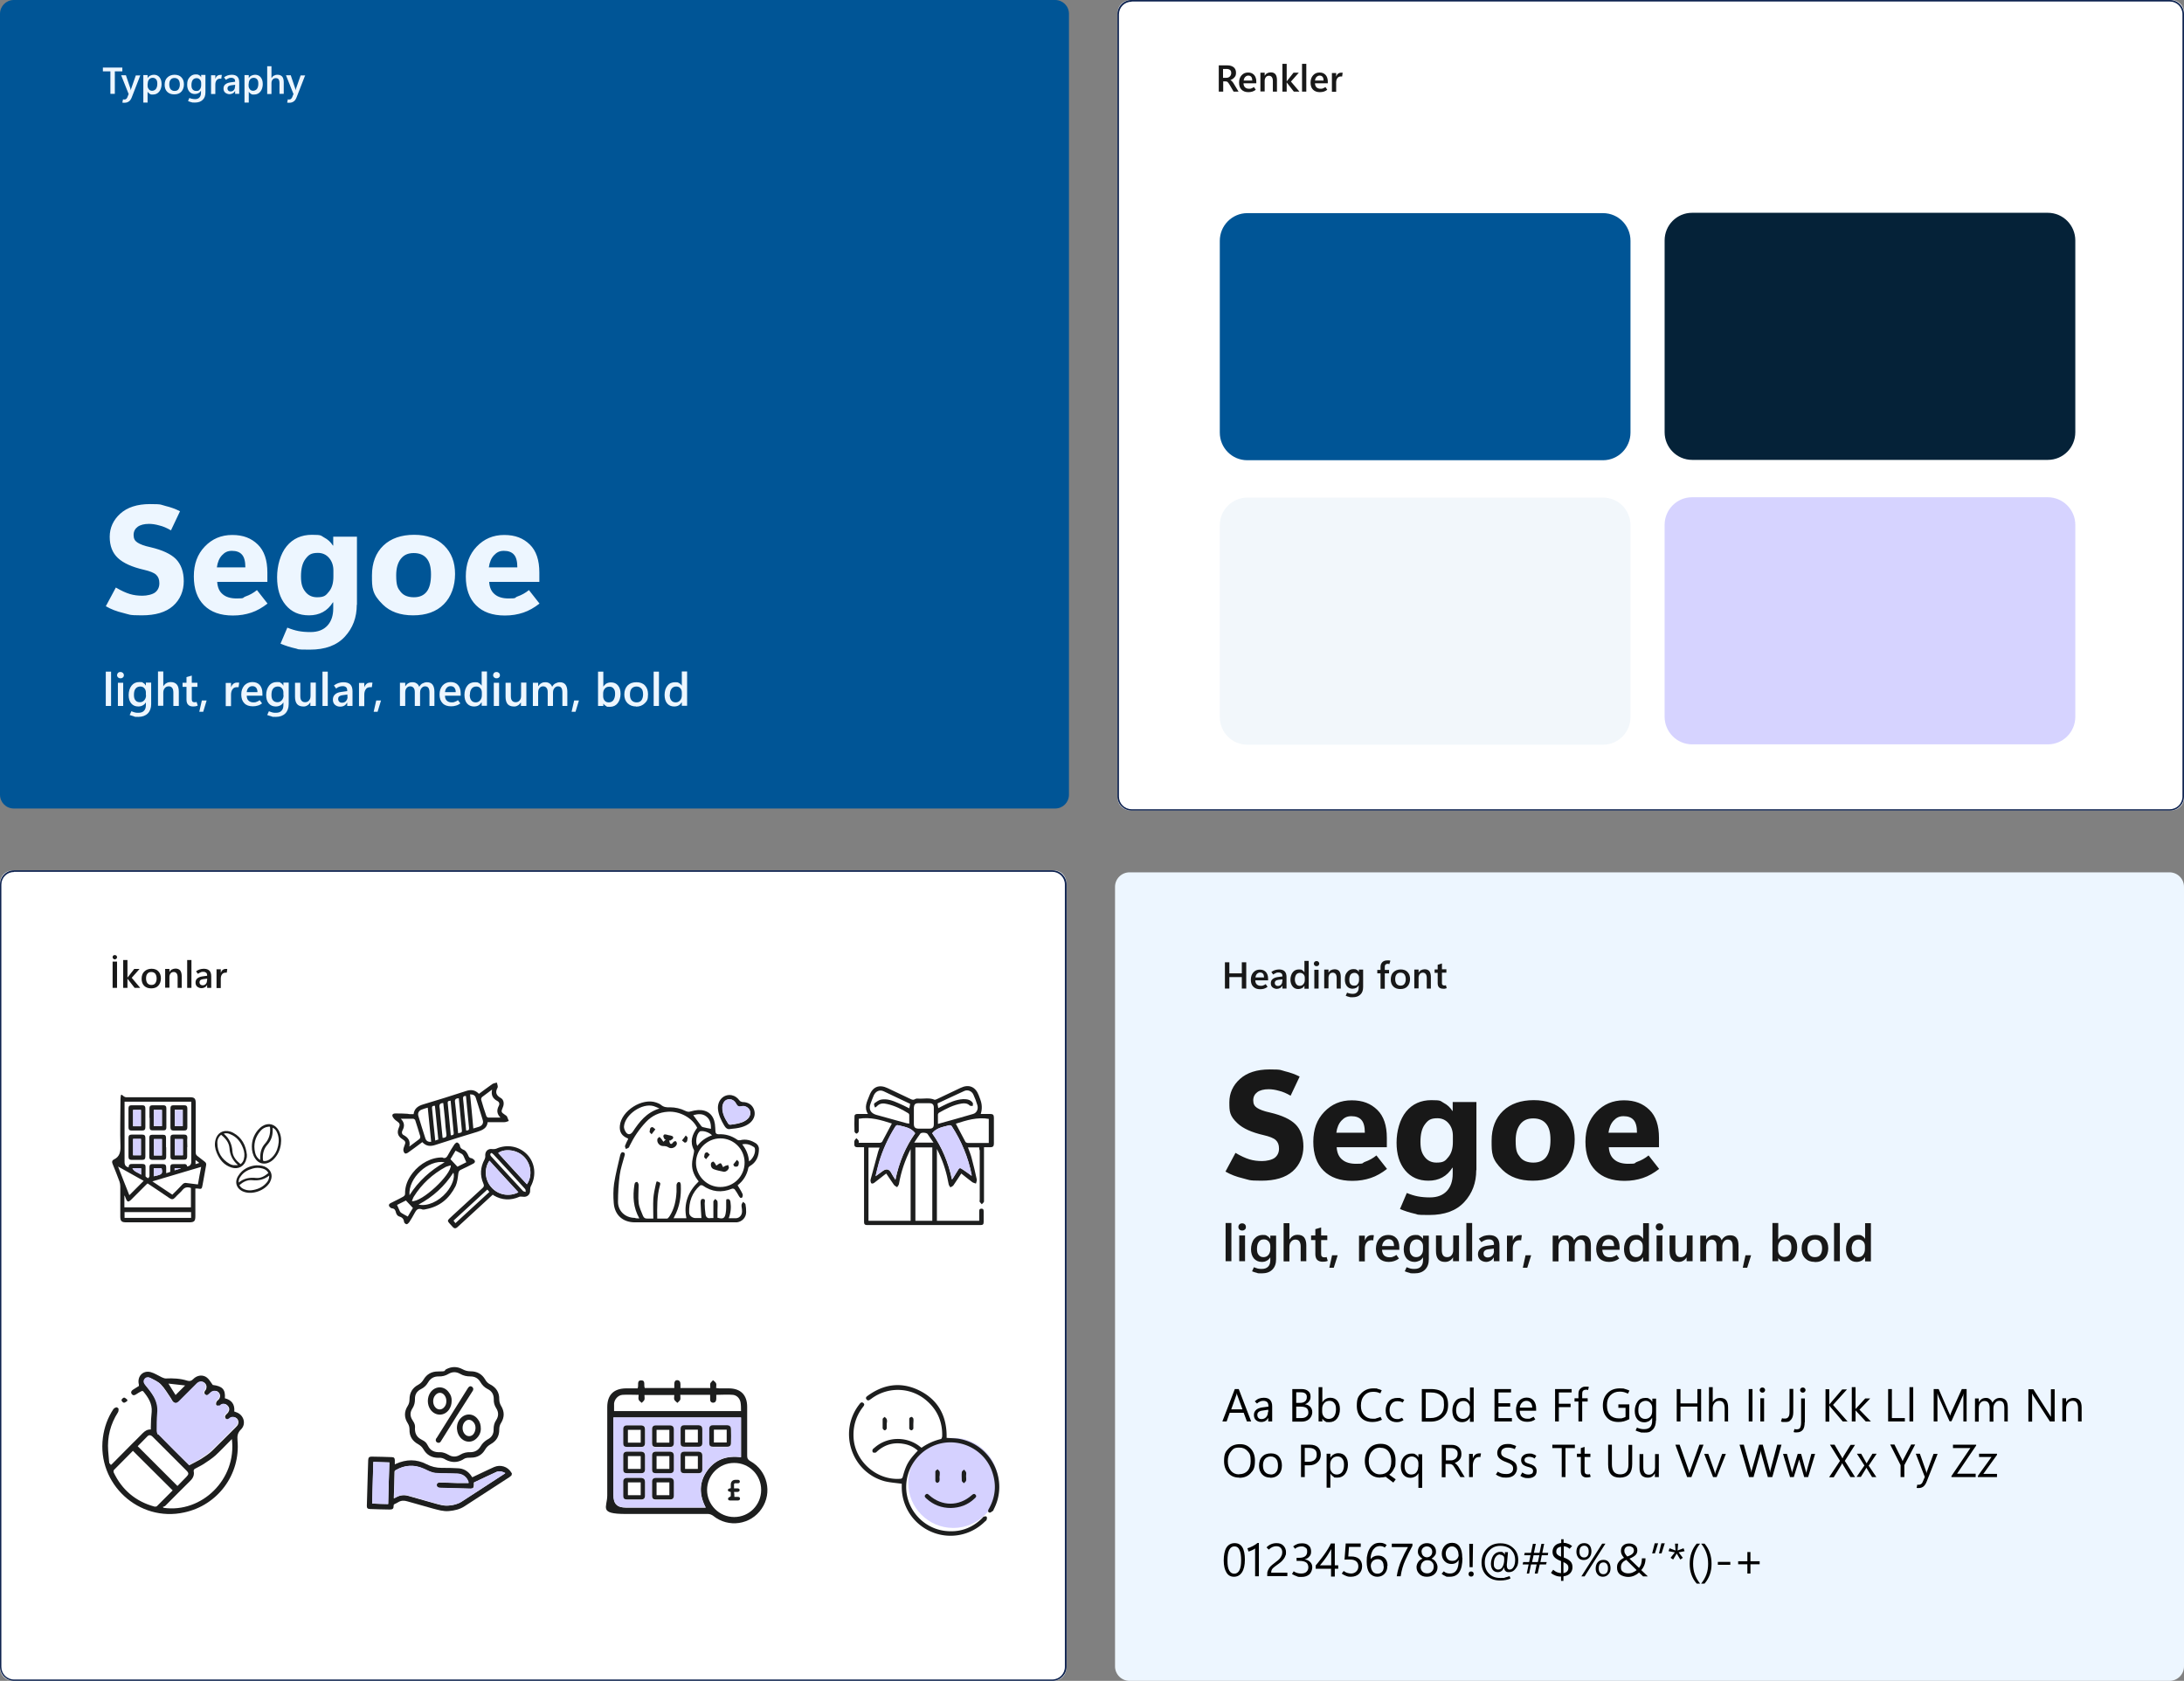 <svg id="katman_1" xmlns="http://www.w3.org/2000/svg" version="1.1" viewBox="0 0 1280 985"><rect x="0" y="0" width="1280" height="985" fill="#808080" stroke="none"/><defs><style>.st0{fill:#181818}.st1{fill:#d5d1ff}.st2{fill:#edf6ff}.st3{fill:#fff}.st4{isolation:isolate}.st6{fill:#005596}.st7{fill:#1d1e1e}.st9{fill:#0e2350}</style></defs><path class="st3" d="M662.4.1c-4.1 0-7.4 3.3-7.4 7.4v460c0 4.1 3.3 7.4 7.4 7.4h610.2c4.1 0 7.4-3.3 7.4-7.4V7.4c0-4.1-3.3-7.4-7.4-7.4H662.4Z"/><path class="st9" d="M1271.6 475H663.2c-4.6 0-8.3-3.7-8.3-8.3V8.3c0-4.6 3.7-8.3 8.3-8.3h608.5c4.6 0 8.3 3.7 8.3 8.3v458.4c0 4.6-3.7 8.3-8.3 8.3ZM663.2 1c-4.1 0-7.4 3.3-7.4 7.4v458.4c0 4.1 3.3 7.4 7.4 7.4h608.5c4.1 0 7.4-3.3 7.4-7.4V8.3c0-4.1-3.3-7.4-7.4-7.4H663.2Z"/><path class="st3" d="M7.4 510.1c-4.1 0-7.4 3.3-7.4 7.4v460c0 4.1 3.3 7.4 7.4 7.4h610.2c4.1 0 7.4-3.3 7.4-7.4V517.4c0-4.1-3.3-7.4-7.4-7.4H7.4Z"/><path class="st9" d="M616.6 985H8.3c-4.6 0-8.3-3.7-8.3-8.3V518.3c0-4.6 3.7-8.3 8.3-8.3h608.5c4.6 0 8.3 3.7 8.3 8.3v458.4c0 4.6-3.7 8.3-8.3 8.3ZM8.2 511c-4.1 0-7.4 3.3-7.4 7.4v458.4c0 4.1 3.3 7.4 7.4 7.4h608.5c4.1 0 7.4-3.3 7.4-7.4V518.3c0-4.1-3.3-7.4-7.4-7.4H8.2Z"/><path d="M731 291.6h208.5c8.9 0 16.1 7.2 16.1 16.2v112.4c0 8.9-7.2 16.2-16.1 16.2H731c-8.9 0-16.1-7.2-16.1-16.2V307.8c0-8.9 7.2-16.2 16.1-16.2" style="fill:#f2f7fb"/><path d="M1200.2 291.4H991.7c-8.9 0-16.1 7.2-16.1 16.2V420c0 8.9 7.2 16.2 16.1 16.2h208.5c8.9 0 16.1-7.2 16.1-16.2V307.6c0-8.9-7.2-16.2-16.1-16.2" style="fill:#d6d3ff"/><path class="st6" d="M731 124.9h208.5c8.9 0 16.1 7.2 16.1 16.2v112.4c0 8.9-7.2 16.2-16.1 16.2H731c-8.9 0-16.1-7.2-16.1-16.2V141.1c0-8.9 7.2-16.2 16.1-16.2"/><path d="M1200.2 124.7H991.7c-8.9 0-16.1 7.2-16.1 16.2v112.4c0 8.9 7.2 16.2 16.1 16.2h208.5c8.9 0 16.1-7.2 16.1-16.2V140.9c0-8.9-7.2-16.2-16.1-16.2" style="fill:#052238"/><g class="st4"><g class="st4"><path class="st0" d="M725.9 53.7H723l-2.4-4.1c-.4-.7-.8-1.2-1.1-1.5s-.7-.4-1.2-.4h-1.4v6h-2.6V38.3h5c1.6 0 2.8.4 3.7 1.1s1.4 1.8 1.4 3.2-.3 2-.9 2.7-1.4 1.3-2.4 1.6c.4.2.7.5 1 .8q.45.45.9 1.2zm-9.1-13.3v5.2h2c.8 0 1.5-.3 2-.8s.8-1.2.8-2-.2-1.4-.7-1.8q-.75-.6-2.1-.6h-2.1Zm19.5 8.4h-7.5q0 1.5.9 2.4c.6.5 1.3.8 2.3.8s.9 0 1.4-.2 1-.4 1.5-.8l1.1 1.6c-.7.5-1.4.9-2.1 1.1s-1.5.3-2.3.3c-1.7 0-3-.5-4-1.5s-1.4-2.4-1.4-4.1c0-1.8.5-3.2 1.5-4.3s2.2-1.6 3.8-1.6 2.6.5 3.5 1.4c.8.9 1.3 2.2 1.3 3.9v1.1Zm-2.4-1.7c0-.9-.2-1.7-.6-2.1-.4-.5-1-.7-1.7-.7s-1.3.3-1.8.8q-.75.75-.9 2.1h5.1Zm14.6 6.6H746v-6.2c0-1-.2-1.8-.6-2.3s-.9-.8-1.7-.8-1.4.3-1.8.8-.7 1.3-.7 2.1v6.3h-2.5v-11h2.5v1.8q.6-1.05 1.5-1.5c.6-.3 1.3-.5 2.1-.5 1.2 0 2.1.4 2.7 1.1.6.8.9 1.9.9 3.4v6.7Zm13 0h-3.2l-4.2-5.4v5.4h-2.5V37.4h2.5v10.3l4-5.1h3.1l-4.6 5.2 4.9 5.8Zm1.6 0V37.4h2.5v16.3zm15.1-4.9h-7.5q0 1.5.9 2.4c.6.5 1.3.8 2.3.8s.9 0 1.4-.2 1-.4 1.5-.8l1.1 1.6c-.7.5-1.4.9-2.1 1.1s-1.5.3-2.3.3c-1.7 0-3-.5-4-1.5s-1.4-2.4-1.4-4.1c0-1.8.5-3.2 1.5-4.3s2.2-1.6 3.8-1.6 2.6.5 3.5 1.4c.8.9 1.3 2.2 1.3 3.9v1.1Zm-2.5-1.7c0-.9-.2-1.7-.6-2.1-.4-.5-1-.7-1.7-.7s-1.3.3-1.8.8q-.75.75-.9 2.1h5.1Zm11-2.3h-.8c-.9 0-1.6.3-2.1 1s-.7 1.5-.7 2.6v5.4h-2.5v-11h2.5v2.1c.3-.8.6-1.3 1.1-1.7q.75-.6 1.8-.6h.9l-.3 2.2Z"/></g></g><path class="st6" d="M618.4 473.8H8.1c-4.5 0-8.1-3.6-8.1-8.1V8.1C0 3.6 3.6 0 8.1 0h610.3c4.5 0 8.1 3.6 8.1 8.1v457.6c0 4.5-3.6 8.1-8.1 8.1"/><g class="st4"><g class="st4"><path class="st2" d="M71.7 41.8h-4.4V55h-2.6V41.8h-4.4v-2.2h11.4zM82.3 44l-5.1 13.1c-.4 1-.9 1.8-1.6 2.3s-1.5.8-2.4.8h-.8c-.2 0-.5 0-.7-.1l.4-1.9c.2 0 .3 0 .4.1s.3 0 .4 0c.4 0 .8-.1 1-.3.3-.2.5-.5.7-.9l.8-2-4.4-11h2.8l2.6 7.7c0 .1 0 .3.1.5 0 .2 0 .4.1.7 0-.1 0-.3.1-.5 0-.2.1-.4.2-.6l2.7-7.7h2.5Zm4.2 9.6v6.5H84V44h2.5v1.8c.4-.7.9-1.2 1.6-1.5.6-.3 1.3-.5 2.1-.5q2.1 0 3.3 1.5c.8 1 1.2 2.3 1.2 4s-.5 3.3-1.4 4.4-2.1 1.7-3.7 1.7-1.3-.1-1.8-.4-1-.7-1.3-1.3Zm0-4.5v1.2c0 .8.3 1.5.8 2.1s1.2.8 1.9.8 1.7-.4 2.2-1.1.8-1.7.8-3-.2-2-.7-2.6-1.2-.9-2-.9-1.6.3-2.1.9-.8 1.4-.8 2.4Zm15.6 6.2c-1.7 0-3.1-.5-4.1-1.5s-1.5-2.4-1.5-4.1c0-1.8.5-3.3 1.6-4.3 1-1 2.5-1.6 4.2-1.6s3.1.5 4 1.5c1 1 1.5 2.4 1.5 4.1s-.5 3.2-1.5 4.3-2.4 1.6-4.2 1.6m.2-2c1 0 1.8-.3 2.3-1s.8-1.6.8-2.8-.3-2.1-.8-2.8c-.5-.6-1.3-1-2.3-1s-1.8.3-2.3 1c-.6.7-.8 1.6-.8 2.8s.3 2.1.8 2.8c.6.6 1.3 1 2.3 1m18.1.8c0 1.9-.5 3.4-1.6 4.4-1.1 1.1-2.6 1.6-4.5 1.6s-1.5 0-2.1-.2c-.7-.1-1.3-.4-2-.7l.8-1.8c.6.3 1.1.4 1.6.5s1.1.2 1.7.2c1.1 0 2-.3 2.6-1 .6-.6.9-1.6.9-2.8v-1.2q-.6 1.05-1.5 1.5c-.6.3-1.3.5-2.1.5q-2.1 0-3.3-1.5t-1.2-3.9c0-2.4.5-3.3 1.4-4.4s2.1-1.7 3.6-1.7 1.3.1 1.9.4 1 .7 1.3 1.3v-1.4h2.5V54Zm-2.5-4.2v-1.3c0-.8-.3-1.5-.8-2-.5-.6-1.2-.8-1.9-.8s-1.7.3-2.2 1-.8 1.7-.8 3 .2 2 .7 2.6q.75.9 2.1.9c1.35 0 1.6-.3 2.1-.9s.8-1.4.8-2.4Zm11.9-3.8h-.8c-.9 0-1.6.3-2.1 1s-.7 1.5-.7 2.6v5.4h-2.5v-11h2.5v2.1c.3-.8.6-1.3 1.1-1.7q.75-.6 1.8-.6h.9l-.3 2.2Zm10.4 8.9h-2.4v-1.7c-.4.6-.8 1.1-1.4 1.4s-1.2.5-1.9.5-1.8-.3-2.5-.9-1-1.4-1-2.4.3-1.8 1-2.4 1.6-1 2.9-1.2l2.9-.4v-.2c0-.7-.2-1.3-.6-1.6s-.9-.5-1.6-.5-1.1 0-1.6.3c-.5.2-1.1.5-1.6.9l-1.1-1.5c.7-.5 1.4-.9 2.1-1.1s1.5-.4 2.4-.4c1.5 0 2.6.4 3.3 1.1s1.1 1.8 1.1 3.3v6.9Zm-2.4-4.4v-.9l-2.4.3c-.7.1-1.2.3-1.6.6-.3.3-.5.7-.5 1.2s.2 1 .5 1.3.8.5 1.3.5c.8 0 1.5-.3 1.9-.8.5-.5.7-1.2.7-2Zm8 3v6.5h-2.5V44h2.5v1.8c.4-.7.9-1.2 1.6-1.5s1.3-.5 2.1-.5q2.1 0 3.3 1.5c.8 1 1.2 2.3 1.2 4s-.5 3.3-1.4 4.4-2.1 1.7-3.7 1.7-1.3-.1-1.8-.4-1-.7-1.3-1.3Zm-.1-4.5v1.2c0 .8.3 1.5.8 2.1s1.2.8 1.9.8 1.7-.4 2.2-1.1.8-1.7.8-3-.2-2-.7-2.6-1.2-.9-2-.9-1.6.3-2.1.9-.8 1.4-.8 2.4Zm20.6 5.9h-2.5v-6.3c0-1-.2-1.7-.5-2.2s-.9-.7-1.7-.7-1.4.3-1.8.8c-.5.6-.7 1.3-.7 2.2v6.3h-2.5V38.8h2.5v7q.6-1.05 1.5-1.5c.9-.45 1.3-.5 2-.5 1.2 0 2.2.4 2.8 1.1s.9 1.9.9 3.4v6.8Zm12.6-11-5.1 13.1c-.4 1-.9 1.8-1.6 2.3s-1.5.8-2.4.8h-.8c-.2 0-.5 0-.7-.1l.4-1.9c.2 0 .3 0 .4.1s.3 0 .4 0c.4 0 .8-.1 1-.3s.5-.5.7-.9l.8-2-4.4-11h2.8l2.6 7.7c0 .1 0 .3.1.5 0 .2 0 .4.1.7 0-.1 0-.3.1-.5 0-.2.1-.4.2-.6l2.7-7.7h2.5Z"/></g></g><g class="st4"><g class="st4"><path class="st2" d="m62 355.3 5.9-11c3.2 1.9 5.9 3.1 8.2 3.8s4.8 1 7.4 1 5.9-.7 7.5-2 2.4-3.1 2.4-5.3-.6-3.8-1.9-5-3.7-2.1-7.1-2.9q-10.5-2.4-15.3-6.9c-3.2-3-4.8-7.1-4.8-12.4s2.1-9.9 6.2-13.6 9.9-5.6 17.4-5.6 6.2.4 9.1 1.1 5.8 1.7 8.5 3.1l-5.3 11.2c-2.4-1.4-4.7-2.4-6.9-2.9q-3.15-.9-6-.9c-2.8 0-5.1.6-6.6 1.7s-2.4 2.7-2.4 4.8.7 3.4 2.2 4.4 4 2 7.8 2.8c6.8 1.6 11.8 3.9 14.8 6.9 3 3.1 4.6 7.4 4.6 13s-2.1 10.8-6.3 14.5-10.3 5.5-18.3 5.5-7.1-.5-10.9-1.4-7.2-2.2-10.1-3.9Zm94.7-14.3h-29.4c.2 3.3 1.3 5.7 3.3 7.3q2.85 2.4 8.1 2.4c5.25 0 3.1-.4 5.3-1.2 2.3-.8 4.5-2 6.6-3.7l6.2 7.9c-3.1 2.4-6.2 4.2-9.5 5.3s-6.8 1.7-10.8 1.7c-7.3 0-12.9-2-16.9-6s-6-9.6-6-16.9 2.1-13 6.4-17.5 9.6-6.8 16.1-6.8 11.2 1.9 15 5.6 5.6 9.2 5.6 16.4zm-12.9-8.6c0-3.5-.7-6-2-7.4-1.3-1.5-3.3-2.2-5.9-2.2s-4.2.9-5.8 2.6-2.6 4.1-3 7.1h16.6Zm65.3 22c0 7.4-2.3 13.6-7 18.7s-11.5 7.6-20.5 7.6-6.1-.3-8.8-.8q-4.05-.9-8.4-2.7l4-9.4c2.2.9 4.4 1.6 6.5 2s4.4.6 7.1.6c4.3 0 7.6-1.3 9.9-3.8s3.4-5.9 3.4-10V353h-.2c-1.6 2.5-3.5 4.4-5.9 5.7s-5.1 1.9-8.1 1.9c-5.8 0-10.3-2-13.7-6.1s-5-9.5-5-16.2 1.9-13.7 5.6-18.2 8.7-6.7 14.8-6.7 5.1.5 7.2 1.6 3.8 2.6 5.1 4.7h.2v-5.2h13.9v39.9Zm-13.7-16.5v-3.6c0-2.8-.8-5.3-2.5-7.3q-2.55-3-6.6-3c-4.05 0-5.5 1.2-7.3 3.6s-2.6 5.8-2.6 10.2.8 6.7 2.5 8.9q2.55 3.3 6.9 3.3c4.35 0 5.2-1.1 7-3.3s2.6-5.1 2.6-8.8m46.7 22.7q-11.25 0-17.7-6.3c-6.45-6.3-6.4-9.9-6.4-17.1 0-7.4 2.3-13.3 6.7-17.5s10.5-6.3 18-6.3 13.3 2.1 17.6 6.3 6.4 9.8 6.4 16.7-2.2 13.3-6.6 17.7-10.4 6.5-18 6.5m.5-10.6q4.95 0 7.5-3.3c1.7-2.2 2.5-5.6 2.5-10s-.8-7.3-2.5-9.4-4.2-3.2-7.6-3.2-5.8 1.1-7.6 3.4q-2.7 3.45-2.7 9.6c0 6.15.9 7.6 2.6 9.7 1.7 2.2 4.4 3.2 7.8 3.2m73.5-9h-29.4c.2 3.3 1.3 5.7 3.3 7.3q2.85 2.4 8.1 2.4c5.25 0 3.1-.4 5.3-1.2 2.3-.8 4.5-2 6.6-3.7l6.2 7.9c-3.1 2.4-6.2 4.2-9.5 5.3s-6.8 1.7-10.8 1.7c-7.3 0-12.9-2-16.9-6s-6-9.6-6-16.9 2.1-13 6.4-17.5 9.6-6.8 16.1-6.8 11.2 1.9 15 5.6 5.6 9.2 5.6 16.4zm-12.9-8.6c0-3.5-.7-6-2-7.4-1.3-1.5-3.3-2.2-5.9-2.2s-4.2.9-5.8 2.6-2.6 4.1-3 7.1h16.6Z"/></g></g><g class="st4"><g class="st4"><path class="st2" d="M62 413.7v-20.1h3.1v20.1zm8.6-16.2c-.6 0-1-.2-1.4-.5-.4-.4-.6-.8-.6-1.3s.2-1 .6-1.4.8-.5 1.4-.5 1 .2 1.4.5c.4.4.6.8.6 1.4s-.2 1-.6 1.3c-.4.4-.8.5-1.4.5m1.6 16.2h-3.1v-13.6h3.1zm16.4-1.1c0 2.3-.7 4.2-2 5.5s-3.2 2-5.5 2-1.8 0-2.6-.3-1.6-.5-2.5-.8l1-2.2c.7.3 1.4.5 2 .7s1.4.2 2.2.2c1.4 0 2.5-.4 3.2-1.2.8-.8 1.1-1.9 1.1-3.4v-1.5c-.5.8-1.1 1.4-1.9 1.8-.7.4-1.6.6-2.6.6-1.7 0-3.1-.6-4.1-1.8s-1.5-2.8-1.5-4.9.6-4.1 1.7-5.5q1.65-2.1 4.5-2.1c2.85 0 1.6.2 2.3.5s1.2.9 1.6 1.6V400h3.1v12.5Zm-3.1-5.2v-1.6c0-1-.3-1.8-.9-2.5s-1.4-1-2.4-1-2.1.4-2.7 1.2c-.7.8-1 2.1-1 3.7s.3 2.5.9 3.2c.6.8 1.5 1.1 2.6 1.1s1.9-.4 2.6-1.2 1-1.8 1-3Zm19.2 6.3h-3.1v-7.8c0-1.2-.2-2.2-.7-2.8s-1.1-.9-2-.9-1.7.3-2.3 1q-.9 1.05-.9 2.7v7.7h-3.1v-20.1h3.1v8.7c.5-.8 1.1-1.5 1.9-1.9.7-.4 1.5-.6 2.5-.6 1.5 0 2.7.5 3.5 1.4q1.2 1.35 1.2 4.2v8.4Zm11.1-.2c-.4.2-.8.3-1.2.4-.4 0-.9.1-1.4.1-1.3 0-2.2-.3-2.9-1s-1-1.7-1-3v-7.5H107v-2.4h2.3v-3.3l3.1-.9v4.2h3.3v2.4h-3.3v7.2c0 .7.1 1.1.4 1.4.2.3.6.4 1.1.4h.7c.2 0 .4-.1.6-.2l.7 2.2Zm5.3-3-2 6.6h-2.3l1.5-6.6h2.9Zm18.7-7.8h-1c-1.1 0-2 .4-2.5 1.2-.6.8-.9 1.9-.9 3.2v6.7h-3.1v-13.6h3.1v2.6c.3-.9.8-1.6 1.4-2.1s1.4-.7 2.2-.7h.6c.2 0 .4 0 .6.1l-.4 2.7Zm14.1 5h-9.3c0 1.3.4 2.3 1.1 2.9.7.7 1.7 1 2.9 1s1.1-.1 1.7-.3 1.3-.5 1.9-1l1.4 1.9c-.8.6-1.7 1.1-2.6 1.3-.9.3-1.8.4-2.9.4-2.1 0-3.8-.6-4.9-1.8q-1.8-1.8-1.8-5.1c0-2.2.6-3.9 1.8-5.3 1.2-1.3 2.8-2 4.7-2s3.3.6 4.3 1.7 1.6 2.8 1.6 4.9v1.3Zm-3-2.1c0-1.2-.3-2-.8-2.6s-1.2-.9-2.2-.9-1.6.3-2.2.9-1 1.5-1.1 2.6zm18.3 7c0 2.3-.7 4.2-2 5.5s-3.2 2-5.5 2-1.8 0-2.6-.3c-.8-.2-1.6-.5-2.5-.8l1-2.2c.7.3 1.4.5 2 .7s1.4.2 2.2.2c1.4 0 2.5-.4 3.2-1.2.8-.8 1.1-1.9 1.1-3.4v-1.5c-.5.8-1.1 1.4-1.9 1.8s-1.6.6-2.6.6c-1.7 0-3.1-.6-4.1-1.8s-1.5-2.8-1.5-4.9.6-4.1 1.7-5.5q1.65-2.1 4.5-2.1c2.85 0 1.6.2 2.3.5s1.2.9 1.6 1.6V400h3.1v12.5Zm-3.1-5.2v-1.6c0-1-.3-1.8-.9-2.5s-1.4-1-2.4-1-2.1.4-2.7 1.2c-.7.8-1 2.1-1 3.7s.3 2.5.9 3.2 1.5 1.1 2.6 1.1 1.9-.4 2.6-1.2 1-1.8 1-3Zm18.9 6.3h-3.1v-2.1q-.75 1.2-1.8 1.8c-1.05.6-1.5.6-2.4.6-1.6 0-2.8-.5-3.6-1.4-.8-1-1.2-2.4-1.2-4.3v-8.2h3.1v7.8c0 1.2.2 2.1.7 2.7s1.2.9 2.1.9 1.7-.3 2.3-1 .9-1.5.9-2.7V400h3.1v13.6Zm4 0v-20.1h3.1v20.1zm17.5 0h-3v-2c-.5.8-1 1.4-1.7 1.8q-1.05.6-2.4.6c-1.35 0-2.3-.4-3.1-1.1s-1.2-1.7-1.2-3 .4-2.2 1.2-3 2-1.3 3.6-1.5l3.6-.5v-.3c0-.9-.2-1.6-.7-2s-1.1-.6-1.9-.6-1.3.1-2 .3-1.3.6-1.9 1.1l-1.3-1.8c.8-.6 1.7-1.1 2.6-1.4s1.9-.5 2.9-.5c1.8 0 3.2.4 4.1 1.3s1.3 2.2 1.3 4v8.5Zm-2.9-5.5V407l-2.9.4c-.9.1-1.5.4-1.9.7s-.6.8-.6 1.5.2 1.2.6 1.6.9.6 1.6.6c1 0 1.8-.3 2.4-1s.9-1.5.9-2.5Zm14.3-5.5h-1c-1.1 0-2 .4-2.5 1.2-.6.8-.9 1.9-.9 3.2v6.7h-3.1v-13.6h3.1v2.6c.3-.9.8-1.6 1.4-2.1s1.4-.7 2.2-.7h.6c.2 0 .4 0 .6.1l-.4 2.7Zm5.4 7.8-2 6.6H219l1.5-6.6h2.9Zm31.5 3.2h-3.1v-7.8c0-1.3-.2-2.2-.6-2.8s-1.1-.9-2-.9-1.5.4-2.1 1.1-.8 1.6-.8 2.7v7.7h-3.1v-8c0-1.2-.2-2-.7-2.6s-1.1-.9-2-.9-1.5.3-2.1 1-.8 1.6-.8 2.8v7.7h-3.1v-13.6h3.1v2.1q.75-1.2 1.8-1.8c1.05-.6 1.6-.6 2.5-.6s1.7.2 2.4.7 1.2 1.1 1.5 2c.5-.9 1.1-1.6 1.9-2s1.6-.7 2.6-.7c1.5 0 2.6.5 3.3 1.4s1.1 2.3 1.1 4.1v8.4Zm15.3-6h-9.3c0 1.3.4 2.3 1.1 2.9.7.7 1.7 1 2.9 1s1.1-.1 1.7-.3 1.3-.5 1.9-1l1.4 1.9c-.8.6-1.7 1.1-2.6 1.3-.9.3-1.8.4-2.9.4-2.1 0-3.8-.6-4.9-1.8q-1.8-1.8-1.8-5.1c0-2.2.6-3.9 1.8-5.3 1.2-1.3 2.8-2 4.7-2s3.3.6 4.3 1.7 1.6 2.8 1.6 4.9v1.3Zm-3-2.1c0-1.2-.3-2-.8-2.6s-1.2-.9-2.2-.9-1.6.3-2.2.9-1 1.5-1.1 2.6zm15.1 6q-.75 1.2-1.8 1.8c-.7.4-1.6.6-2.6.6-1.7 0-3.1-.6-4.1-1.8s-1.5-2.9-1.5-5 .6-4.1 1.7-5.4c1.1-1.4 2.6-2 4.5-2s1.7.2 2.3.5 1.2.9 1.6 1.5v-8.3h3.1v20.1h-3.1v-2.1Zm-6.9-4.5q0 2.1.9 3.3c.6.8 1.5 1.2 2.6 1.2s1.9-.4 2.6-1.2 1-1.8 1-3v-1.6c0-1-.3-1.9-.9-2.5-.6-.7-1.4-1-2.4-1s-2.1.4-2.7 1.3c-.7.9-1 2.1-1 3.6Zm15.7-9.6c-.6 0-1-.2-1.4-.5-.4-.4-.6-.8-.6-1.3s.2-1 .6-1.4.8-.5 1.4-.5 1 .2 1.4.5c.4.4.6.8.6 1.4s-.2 1-.6 1.3c-.4.4-.8.5-1.4.5m1.5 16.2h-3.1v-13.6h3.1zm15.9 0h-3.1v-2.1q-.75 1.2-1.8 1.8c-1.05.6-1.5.6-2.4.6-1.6 0-2.8-.5-3.6-1.4-.8-1-1.2-2.4-1.2-4.3v-8.2h3.1v7.8c0 1.2.2 2.1.7 2.7s1.2.9 2.1.9 1.7-.3 2.3-1 .9-1.5.9-2.7V400h3.1v13.6Zm24.3 0h-3.1v-7.8c0-1.3-.2-2.2-.6-2.8s-1.1-.9-2-.9-1.5.4-2.1 1.1-.8 1.6-.8 2.7v7.7H321v-8c0-1.2-.2-2-.7-2.6s-1.1-.9-2-.9-1.5.3-2.1 1-.8 1.6-.8 2.8v7.7h-3.1v-13.6h3.1v2.1q.75-1.2 1.8-1.8c1.05-.6 1.6-.6 2.5-.6s1.7.2 2.4.7 1.2 1.1 1.5 2c.5-.9 1.1-1.6 1.9-2s1.6-.7 2.6-.7c1.5 0 2.6.5 3.3 1.4s1.1 2.3 1.1 4.1v8.4Zm6.6-3.2-2 6.6H335l1.5-6.6h2.9Zm14.3 1.5v1.7h-3.1v-20.1h3.1v8.8c.5-.8 1.2-1.5 1.9-1.9.8-.4 1.6-.6 2.6-.6 1.8 0 3.1.6 4.1 1.8s1.5 2.8 1.5 4.9-.6 4.1-1.7 5.5q-1.65 2.1-4.5 2.1c-2.85 0-1.6-.2-2.3-.5s-1.2-.8-1.7-1.5Zm-.1-5.7v1.7c0 1 .3 1.9.9 2.6s1.4 1 2.4 1 2.1-.4 2.7-1.3 1-2.1 1-3.7-.3-2.4-.9-3.1c-.6-.8-1.4-1.1-2.5-1.1s-2 .4-2.6 1.1c-.7.8-1 1.7-1 2.9Zm19.4 7.7c-2.1 0-3.8-.6-5.1-1.9s-1.9-3-1.9-5.1c0-2.3.7-4 1.9-5.3 1.3-1.3 3-1.9 5.2-1.9 2.1 0 3.8.6 5 1.9q1.8 1.95 1.8 5.1c0 3.15-.6 4-1.9 5.3s-3 2-5.2 2Zm.2-2.4c1.2 0 2.2-.4 2.8-1.2s1-2 1-3.5-.3-2.7-1-3.4-1.6-1.2-2.8-1.2-2.2.4-2.9 1.2-1 2-1 3.5.3 2.6 1 3.4 1.7 1.2 2.9 1.2m10 2.1v-20.1h3.1v20.1zm16.4-2.1q-.75 1.2-1.8 1.8c-.7.4-1.6.6-2.6.6-1.7 0-3.1-.6-4.1-1.8s-1.5-2.9-1.5-5 .6-4.1 1.7-5.4c1.1-1.4 2.6-2 4.5-2s1.7.2 2.3.5 1.2.9 1.6 1.5v-8.3h3.1v20.1h-3.1v-2.1Zm-7-4.5q0 2.1.9 3.3c.6.8 1.5 1.2 2.6 1.2s1.9-.4 2.6-1.2 1-1.8 1-3v-1.6c0-1-.3-1.9-.9-2.5-.6-.7-1.4-1-2.4-1s-2.1.4-2.7 1.3c-.7.9-1 2.1-1 3.6Z"/></g></g><path class="st2" d="M1271.5 985H662c-4.7 0-8.5-3.8-8.5-8.5V519.7c0-4.7 3.8-8.5 8.5-8.5h609.5c4.7 0 8.5 3.8 8.5 8.5v456.8c0 4.7-3.8 8.5-8.5 8.5"/><g class="st4"><g class="st4"><path class="st0" d="M730.4 579.3h-2.6v-6.7h-7.3v6.7h-2.6v-15.4h2.6v6.5h7.3v-6.5h2.6zm12.8-4.8h-7.5q0 1.5.9 2.4c.6.5 1.3.8 2.3.8s.9 0 1.4-.2 1-.4 1.5-.8l1.1 1.6c-.7.5-1.4.9-2.1 1.1s-1.5.3-2.3.3c-1.7 0-3-.5-4-1.5s-1.4-2.4-1.4-4.1c0-1.8.5-3.2 1.5-4.3s2.2-1.6 3.8-1.6 2.6.5 3.5 1.4c.8.9 1.3 2.2 1.3 3.9v1.1Zm-2.4-1.8c0-.9-.2-1.7-.6-2.1-.4-.5-1-.7-1.7-.7s-1.3.3-1.8.8q-.75.75-.9 2.1h5.1Zm13.2 6.6h-2.4v-1.7c-.4.6-.8 1.1-1.4 1.4s-1.2.5-1.9.5-1.8-.3-2.5-.9-1-1.4-1-2.4.3-1.8 1-2.4 1.6-1 2.9-1.2l2.9-.4v-.2c0-.7-.2-1.3-.6-1.6s-.9-.5-1.6-.5-1.1 0-1.6.3c-.5.2-1.1.5-1.6.9l-1.1-1.5c.7-.5 1.4-.9 2.1-1.1s1.5-.4 2.4-.4c1.5 0 2.6.4 3.3 1.1s1.1 1.8 1.1 3.3v6.9Zm-2.4-4.5v-.9l-2.4.3c-.7.1-1.2.3-1.6.6-.3.3-.5.7-.5 1.2s.2 1 .5 1.3.8.5 1.3.5c.8 0 1.5-.3 1.9-.8.5-.5.7-1.2.7-2Zm12.9 2.8q-.6 1.05-1.5 1.5c-.6.3-1.3.5-2.1.5q-2.1 0-3.3-1.5c-.8-1-1.3-2.3-1.3-4s.5-3.3 1.4-4.4 2.1-1.6 3.6-1.6 1.4.1 1.9.4.9.7 1.3 1.3v-6.7h2.5v16.3h-2.5v-1.7Zm-5.6-3.6c0 1.1.3 2 .8 2.7s1.2 1 2.1 1 1.5-.3 2.1-1 .8-1.5.8-2.5v-1.3c0-.8-.3-1.5-.8-2s-1.2-.8-2-.8-1.7.3-2.2 1-.8 1.7-.8 2.9m12.7-7.8c-.5 0-.8-.1-1.1-.4s-.5-.7-.5-1.1.2-.8.5-1.1.7-.4 1.1-.4.8.1 1.1.4.5.7.5 1.1-.2.8-.5 1.1-.7.4-1.1.4m1.2 13.1h-2.5v-11h2.5zm13.1 0h-2.5v-6.2c0-1-.2-1.8-.6-2.3s-.9-.8-1.7-.8-1.4.3-1.8.8-.7 1.3-.7 2.1v6.3h-2.5v-11h2.5v1.8q.6-1.05 1.5-1.5c.6-.3 1.3-.5 2.1-.5 1.2 0 2.1.4 2.7 1.1.6.8.9 1.9.9 3.4v6.7Zm13-.9c0 1.9-.5 3.4-1.6 4.4-1.1 1.1-2.6 1.6-4.5 1.6s-1.5 0-2.1-.2c-.7-.1-1.3-.4-2-.7l.8-1.8c.6.3 1.1.4 1.6.5s1.1.2 1.7.2c1.1 0 2-.3 2.6-1 .6-.6.9-1.6.9-2.8v-1.2q-.6 1.05-1.5 1.5c-.6.3-1.3.5-2.1.5q-2.1 0-3.3-1.5t-1.2-3.9c0-2.4.5-3.3 1.4-4.4s2.1-1.7 3.6-1.7 1.3.1 1.9.4 1 .7 1.3 1.3v-1.4h2.5v10.1Zm-2.4-4.2v-1.3c0-.8-.3-1.5-.8-2-.5-.6-1.2-.8-1.9-.8s-1.7.3-2.2 1-.8 1.7-.8 3 .2 2 .7 2.6q.75.9 2.1.9c1.35 0 1.6-.3 2.1-.9s.8-1.4.8-2.4Zm17.7-9.2c-.2 0-.4-.1-.5-.2h-.5c-.5 0-.9.2-1.2.5s-.4.7-.4 1.3v1.8h2.5v2h-2.5v9h-2.5v-9h-1.9v-2h1.9v-1.9c0-1.1.4-2 1.1-2.7s1.7-1 2.9-1h1c.3 0 .6.1.8.2l-.6 1.9Zm6.5 14.6c-1.7 0-3.1-.5-4.1-1.5s-1.5-2.4-1.5-4.1c0-1.8.5-3.3 1.6-4.3 1-1 2.5-1.6 4.2-1.6s3.1.5 4 1.5c1 1 1.5 2.4 1.5 4.1s-.5 3.2-1.5 4.3-2.4 1.6-4.2 1.6m.1-2c1 0 1.8-.3 2.3-1s.8-1.6.8-2.8-.3-2.1-.8-2.8-1.3-1-2.3-1-1.8.3-2.3 1c-.6.7-.8 1.6-.8 2.8s.3 2.1.8 2.8c.6.6 1.3 1 2.3 1m17.9 1.7h-2.5v-6.2c0-1-.2-1.8-.6-2.3s-.9-.8-1.7-.8-1.4.3-1.8.8-.7 1.3-.7 2.1v6.3h-2.5v-11h2.5v1.8q.6-1.05 1.5-1.5c.6-.3 1.3-.5 2.1-.5 1.2 0 2.1.4 2.7 1.1.6.8.9 1.9.9 3.4v6.7Zm9.1-.2c-.3.1-.7.2-1 .3s-.7 0-1.1 0c-1 0-1.8-.3-2.3-.8s-.8-1.3-.8-2.4v-6.1h-1.8v-2h1.8v-2.7l2.5-.8v3.4h2.6v2h-2.6v5.9c0 .5 0 .9.3 1.2.2.2.5.4.9.4h.6c.2 0 .3-.1.5-.2l.5 1.8Z"/></g></g><g class="st4"><path d="m716.4 833 7.3-19h2.3l7.3 19h-2.5l-1.9-5.1h-8.2l-1.8 5.1zm5-7.1h6.8l-3.1-8.4c0-.1-.1-.3-.1-.5s0-.5-.1-.8c0 .3 0 .5-.1.7 0 .2-.1.4-.2.6l-3 8.4Zm24.1 7.1h-2.2v-2.1c-.5.8-1 1.4-1.7 1.8q-1.05.6-2.4.6c-1.35 0-2.3-.4-3.1-1.1s-1.2-1.7-1.2-3 .4-2.1 1.2-2.9 1.9-1.2 3.4-1.5l3.9-.5v-.3c0-1.1-.3-2-.8-2.4s-1.2-.7-2.1-.7-1.4.1-2 .4q-1.05.45-1.8 1.2l-1.3-1.3c.8-.7 1.6-1.3 2.4-1.6.9-.3 1.8-.5 2.9-.5 1.6 0 2.9.4 3.7 1.3s1.2 2.1 1.2 3.8v8.8Zm-2.2-5.5v-1.4l-3.3.5c-1 .1-1.8.4-2.3.8s-.8.9-.8 1.7.2 1.4.7 1.9 1.1.6 1.7.6c1.2 0 2.1-.4 2.8-1.2s1-1.7 1-2.9Zm14.1 5.5v-19h5.4c1.6 0 3 .4 3.9 1.2 1 .8 1.4 1.8 1.4 3.2s-.3 2-.9 2.8-1.4 1.4-2.4 1.7c1.3.2 2.3.7 3.1 1.5s1.2 1.9 1.2 3.2-.6 2.9-1.8 4c-1.2 1-2.6 1.5-4.4 1.5h-5.6Zm2.3-17v6.1h2.3c1.2 0 2.2-.3 2.9-.9s1-1.4 1-2.5-.3-1.6-.9-2.1-1.5-.7-2.7-.7h-2.6Zm0 8.1v6.9h3q1.95 0 3-.9c1.05-.9 1.1-1.5 1.1-2.5s-.4-2-1.1-2.5-1.9-.8-3.4-.8h-2.6Zm15.3 7.1v1.8h-2.2v-20.1h2.2v8.9c.5-.9 1.2-1.6 2-2 .8-.5 1.7-.7 2.7-.7 1.7 0 3.1.6 4.1 1.8s1.5 2.8 1.5 4.9-.6 4.1-1.7 5.5q-1.65 2.1-4.5 2.1c-2.85 0-1.7-.2-2.4-.5s-1.3-.9-1.7-1.6Zm-.1-5.7v1.9c0 1.1.4 2.1 1.1 2.9s1.7 1.2 2.8 1.2 2.4-.5 3.1-1.5 1.1-2.4 1.1-4.2-.3-2.7-1-3.6-1.6-1.3-2.8-1.3-2.3.4-3.1 1.3-1.2 2-1.2 3.3m35 6.5c-.9.4-1.8.8-2.7 1s-1.8.3-2.9.3c-2.9 0-5.1-.9-6.7-2.6q-2.4-2.55-2.4-6.9c0-4.35.9-5.6 2.7-7.4s4.1-2.8 7-2.8 1.7 0 2.5.3c.8.2 1.6.4 2.4.8l-.8 1.8c-.7-.3-1.4-.5-2-.7-.7-.1-1.4-.2-2.1-.2-2.2 0-4 .7-5.3 2.2-1.3 1.4-2 3.4-2 5.9s.6 4.2 1.9 5.6 2.9 2.1 5 2.1 1.5 0 2.3-.3c.7-.2 1.5-.4 2.3-.8l.9 1.8Zm12.7.2c-.6.4-1.3.7-1.9.9q-.9.3-2.1.3c-1.9 0-3.5-.6-4.7-1.8s-1.8-2.9-1.8-5 .6-4 1.9-5.4c1.2-1.4 2.9-2 5.1-2s1.4 0 2 .3c.6.2 1.3.4 1.9.8l-.9 1.6q-.75-.45-1.5-.6c-.5-.1-1-.2-1.6-.2-1.5 0-2.6.5-3.4 1.5s-1.2 2.3-1.2 3.8.4 3 1.3 3.9c.8.9 1.9 1.3 3.2 1.3s.9 0 1.4-.2c.5-.1.9-.4 1.4-.6l1 1.6Zm10.7.8v-19h5.3c3.4 0 5.9.8 7.6 2.3s2.5 3.9 2.5 7-.9 5.3-2.8 7.1q-2.85 2.7-7.5 2.7h-5Zm2.3-17v15h2.8c2.5 0 4.4-.7 5.8-2q2.1-1.95 2.1-5.7c0-3.75-.6-4.3-1.9-5.5s-3.2-1.8-5.8-1.8zm25.9 14.7c-.5.9-1.1 1.5-1.9 2s-1.7.7-2.8.7c-1.7 0-3.1-.6-4.1-1.8s-1.5-2.9-1.5-5 .6-4.1 1.7-5.4c1.1-1.4 2.6-2 4.5-2s1.7.2 2.4.6 1.2.9 1.7 1.7v-8.4h2.2v20.1h-2.2v-2.3Zm-8.1-4.3c0 1.6.4 2.8 1.1 3.7s1.7 1.4 2.9 1.4 2.2-.4 3-1.3 1.1-2 1.1-3.3v-2c0-1.1-.4-2-1.1-2.8s-1.6-1.1-2.8-1.1-2.4.5-3.1 1.5-1.1 2.3-1.1 4ZM886 833h-10.1v-19h9.7v2h-7.4v6.3h6.9v2h-6.9v6.7h7.9v2Zm14.3-6.3h-9.6c0 1.5.4 2.7 1.2 3.5q1.2 1.2 3.3 1.2c2.1 0 1.2 0 1.8-.3s1.2-.5 1.8-.9l1 1.6c-.8.5-1.5.9-2.3 1.1s-1.6.3-2.5.3q-3.15 0-4.8-1.8c-1.2-1.2-1.7-2.9-1.7-5.1s.6-3.9 1.7-5.3c1.2-1.3 2.7-2 4.5-2s3.1.6 4.1 1.7q1.5 1.8 1.5 4.8v1.1Zm-2.3-1.8c0-1.3-.3-2.2-.9-2.9s-1.4-1.1-2.5-1.1-1.9.4-2.6 1.1-1.2 1.7-1.3 2.9h7.4Zm23-8.9h-7.4v6.6h6.9v2h-6.9v8.4h-2.2v-19h9.7v2Zm9.8-1.4c-.2 0-.5-.1-.7-.2s-.4 0-.6 0c-.7 0-1.3.2-1.7.6s-.5 1-.5 1.8v2.6h3.2v1.9h-3.2V833h-2.2v-11.7h-2.3v-1.9h2.3v-2.7q0-1.95 1.2-3c1.2-1.05 1.9-1.1 3.2-1.1h.9c.3 0 .6.1.8.2l-.5 1.8Zm24 17.1q-1.5.75-3 1.2c-1.1.3-2.2.4-3.3.4-2.8 0-5-.8-6.6-2.5s-2.5-4-2.5-7.1.9-5.5 2.8-7.4c1.8-1.8 4.2-2.7 7.1-2.7s2 .1 2.9.3 1.8.6 2.8 1l-.9 1.8c-.8-.4-1.6-.7-2.3-.9-.8-.2-1.6-.3-2.5-.3q-3.3 0-5.4 2.1c-1.4 1.4-2.1 3.3-2.1 5.8s.6 4.5 1.8 5.8 3 2 5.2 2 1.4 0 2.1-.2c.6-.1 1.2-.4 1.8-.7V825h-4.2v-2h6.4v8.6Zm15.7.6q0 3.6-1.8 5.4c-1.8 1.8-2.9 1.8-5 1.8s-1.8 0-2.6-.3c-.8-.2-1.6-.5-2.5-.9l.8-1.7c.7.3 1.4.6 2.1.7.7.2 1.4.2 2.2.2 1.5 0 2.6-.4 3.4-1.2s1.2-2.1 1.2-3.7v-1.8c-.5.9-1.2 1.5-1.9 2-.8.4-1.7.7-2.7.7-1.7 0-3.1-.6-4.1-1.8s-1.5-2.8-1.5-4.9.6-4 1.7-5.5 2.6-2.1 4.5-2.1 1.7.2 2.4.6 1.2.9 1.7 1.7v-1.9h2.2v12.9Zm-2.2-5.4v-2c0-1.1-.4-2-1.1-2.8s-1.6-1.2-2.7-1.2-2.4.5-3.2 1.4-1.1 2.3-1.1 4.2.4 2.8 1.1 3.7 1.7 1.3 2.9 1.3 2.2-.4 3-1.3 1.1-2 1.1-3.3M997 833h-2.2v-8.7h-9.9v8.7h-2.2v-19h2.2v8.4h9.9V814h2.2zm16 0h-2.2v-7.8c0-1.4-.3-2.5-.8-3.2s-1.3-1.1-2.4-1.1-2 .4-2.7 1.2-1.1 1.9-1.1 3.2v7.7h-2.2v-20.1h2.2v8.8c.5-.9 1.2-1.5 1.9-1.9s1.6-.6 2.6-.6c1.5 0 2.7.5 3.4 1.4s1.1 2.3 1.1 4.2v8.4Zm14.1 0h-2.2v-19h2.2zm5.8-16.9c-.4 0-.8-.1-1.1-.4s-.5-.7-.5-1.1.2-.8.5-1.1.7-.4 1.1-.4.8.1 1.1.4.5.7.5 1.1-.2.8-.5 1.1-.7.4-1.1.4m1 16.9h-2.2v-13.6h2.2zm17.1-5.4q0 2.7-1.2 4.2c-1.2 1.5-2 1.5-3.7 1.5h-1.2c-.4 0-.7-.1-1.1-.3l.6-1.9c.3 0 .6.2.9.2h.8c.9 0 1.6-.3 2-.9.5-.6.7-1.5.7-2.9v-13.6h2.2v13.6Zm6.7 5.8c0 2.1-.4 3.7-1.2 4.6s-1.9 1.4-3.5 1.4h-.9c-.3 0-.6-.1-.9-.2l.5-1.8c.3 0 .5.2.7.2h.7c.9 0 1.6-.3 1.9-.9s.6-1.6.6-3.1v-14.1h2.2v14Zm-1.1-17.3c-.4 0-.8-.1-1.1-.4s-.5-.7-.5-1.1.2-.8.5-1.1.7-.4 1.1-.4.8.1 1.1.4.5.7.5 1.1-.2.8-.5 1.1-.7.4-1.1.4m26.5 16.9h-3.1l-7.4-8.7c-.1-.2-.2-.3-.3-.4 0-.1-.1-.2-.2-.2v9.4h-2.2v-19h2.2v9s.1-.2.2-.3c0-.1.2-.2.3-.3l7.1-8.3h2.8l-8.2 9.1 8.7 9.9Zm13.5 0h-3.1l-6-6.5v6.5h-2.2v-20.1h2.2v12.8l5.7-6.2h2.9l-6.3 6.6 6.8 7Zm19.9 0h-9.9v-19h2.2v17h7.6v2Zm2.6 0v-20.1h2.2V833zm33.8 0h-2.2v-14.5c0-.6 0-1.3.1-2-.1.4-.2.8-.3 1.1 0 .3-.2.6-.3.7l-6.5 14.6h-1.1l-6.5-14.5c0-.2-.2-.5-.3-.8 0-.3-.2-.7-.3-1.1V833h-2.2v-19h2.9l5.8 13.3c.2.5.4.9.6 1.3s.2.7.3 1c.2-.5.4-1 .5-1.4.2-.4.3-.7.4-1l6-13.2h2.8v19Zm24 0h-2.2v-7.8c0-1.5-.2-2.6-.7-3.3s-1.2-1-2.3-1-1.7.4-2.4 1.3c-.7.8-1 1.9-1 3.1v7.8h-2.2V825c0-1.3-.3-2.3-.8-3s-1.3-1-2.3-1-1.7.4-2.4 1.2c-.6.8-.9 1.8-.9 3.1v7.8h-2.2v-13.6h2.2v2.2c.5-.8 1.1-1.4 1.8-1.9q1.05-.6 2.4-.6c1.35 0 1.7.3 2.4.8s1.2 1.2 1.4 2c.5-.9 1.1-1.6 1.9-2.1s1.6-.7 2.6-.7c1.5 0 2.6.5 3.4 1.4s1.1 2.3 1.1 4.2v8.4Zm27.2 0h-2.7l-9.8-15.2-.3-.6-.3-.6v16.5h-2.2v-19h2.9l9.5 14.9c.2.3.4.6.5.8s.2.4.3.5v-16.2h2.2v19Zm16 0h-2.2v-7.8c0-1.4-.3-2.5-.8-3.2s-1.3-1.1-2.4-1.1-2 .4-2.7 1.2-1.1 1.9-1.1 3.1v7.8h-2.2v-13.6h2.2v2.3c.5-.9 1.1-1.5 1.9-1.9.7-.4 1.6-.6 2.6-.6 1.5 0 2.6.5 3.4 1.4s1.2 2.3 1.2 4.2v8.3Zm-493.8 32.9c-2.7 0-4.9-.9-6.5-2.7q-2.4-2.7-2.4-6.9c0-4.2.8-5.5 2.5-7.3s3.9-2.7 6.8-2.7 4.7.9 6.4 2.7q2.4 2.7 2.4 6.9c0 4.2-.8 5.6-2.5 7.4-1.6 1.8-3.9 2.7-6.6 2.7Zm0-2c2.1 0 3.7-.7 4.9-2q1.8-2.1 1.8-5.7c0-3.6-.6-4.5-1.8-5.8q-1.8-2.1-4.8-2.1c-3 0-3.6.7-4.9 2.2-1.2 1.4-1.9 3.3-1.9 5.7s.6 4.2 1.8 5.7q1.8 2.1 4.8 2.1Zm18.2 2c-2 0-3.6-.6-4.8-1.9s-1.8-3-1.8-5.1.6-4.1 1.9-5.3c1.2-1.3 2.9-1.9 5.1-1.9 2 0 3.6.6 4.7 1.9s1.7 3 1.7 5.2-.6 3.9-1.8 5.2-2.9 2-4.9 2Zm.2-1.8c1.4 0 2.5-.5 3.2-1.4.8-.9 1.1-2.2 1.1-3.9s-.4-3-1.1-3.9c-.8-.9-1.8-1.4-3.2-1.4s-2.5.5-3.3 1.4-1.2 2.3-1.2 3.9.4 2.9 1.2 3.8 1.9 1.4 3.3 1.4Zm20-5.5v7h-2.2v-19h5.2c2 0 3.6.5 4.7 1.5s1.7 2.4 1.7 4.3-.6 3.3-1.9 4.5c-1.2 1.2-2.9 1.8-5 1.8h-2.5Zm0-10v8h2.3c1.5 0 2.7-.4 3.5-1.1s1.2-1.7 1.2-3.1-.4-2.3-1.1-2.9-1.9-1-3.3-1h-2.6Zm15 15v8.2h-2.2v-19.9h2.2v2.4c.5-.9 1.2-1.6 2-2 .8-.5 1.7-.7 2.7-.7 1.8 0 3.1.6 4.1 1.8s1.5 2.8 1.5 4.9-.6 4.1-1.7 5.5q-1.65 2.1-4.5 2.1c-2.85 0-1.7-.2-2.3-.6-.7-.4-1.3-1-1.7-1.7Zm-.1-5.5v1.9c0 1.1.4 2.1 1.1 2.9s1.7 1.2 2.8 1.2 2.4-.5 3.1-1.5 1.1-2.4 1.1-4.2-.3-2.7-1-3.6-1.6-1.3-2.8-1.3-2.3.4-3.1 1.3-1.2 2-1.2 3.3m29.3 7.8c-2.7 0-4.8-.9-6.5-2.7-1.6-1.8-2.5-4.1-2.5-7s.8-5.5 2.5-7.4c1.7-1.8 3.9-2.7 6.8-2.7s4.7.9 6.3 2.7q2.4 2.7 2.4 6.9c0 4.2-.3 3.6-1 5.1s-1.6 2.6-2.7 3.4l3.8 2.7-1.4 1.9-4.5-3.4c-.5.1-1 .3-1.5.3s-1.1.1-1.6.1Zm.1-17.6c-2 0-3.6.7-4.9 2.2-1.3 1.4-1.9 3.3-1.9 5.7s.6 4.2 1.8 5.6 2.8 2.2 4.8 2.2 3.7-.7 4.9-2c1.2-1.4 1.7-3.3 1.7-5.7s-.6-4.5-1.7-5.8q-1.65-2.1-4.8-2.1Zm24.5 23.6h-2.2v-8.6c-.5.9-1.1 1.5-1.9 2-.8.4-1.7.7-2.8.7-1.7 0-3.1-.6-4.1-1.8s-1.5-2.9-1.5-5 .6-4.1 1.7-5.4 2.7-2 4.6-2 1.7.2 2.4.6 1.2.9 1.6 1.7v-1.9h2.2v19.9Zm-2.2-12.4v-2c0-1.1-.4-2.1-1.1-2.8s-1.7-1.2-2.8-1.2-2.3.5-3.1 1.5-1.1 2.3-1.1 4.1.4 2.8 1.1 3.7 1.7 1.3 2.8 1.3 2.3-.4 3-1.3 1.1-2 1.1-3.3Zm27.3 6.1h-2.7l-3.3-5.4c-.6-1-1.1-1.7-1.6-1.9-.4-.3-1-.4-1.6-.4h-2.2v7.8H845v-19h5.7c1.7 0 3 .4 4.1 1.3s1.7 2.2 1.7 3.9-.3 2.5-1 3.4-1.7 1.6-2.9 2c.4.3.7.6 1 .8.3.3.6.7 1 1.2l3.9 6.4Zm-11.2-17v7.2h3c1.1 0 2-.4 2.8-1.1.7-.7 1.1-1.6 1.1-2.8s-.3-1.8-1-2.4-1.6-.9-2.9-.9h-3.1Zm20.4 5.3c-.2 0-.3 0-.5-.1s-.3 0-.5 0c-1.1 0-2 .5-2.6 1.4s-1 2.1-1 3.5v6.9H861V852h2.2v2.7c.3-1 .8-1.7 1.4-2.2s1.4-.8 2.2-.8h.7c.2 0 .4 0 .5.1l-.4 1.9Zm8.9 10.2 1.1-1.7c.8.5 1.6.9 2.3 1.1q1.2.3 2.7.3c1.5 0 2.1-.3 2.9-.8.7-.5 1.1-1.3 1.1-2.4s-.3-1.7-.9-2.2c-.6-.6-1.7-1.1-3.1-1.6-1.8-.6-3.1-1.4-4-2.2s-1.3-1.9-1.3-3.2.6-2.8 1.7-3.8 2.6-1.4 4.4-1.4 1.7 0 2.5.3c.8.2 1.7.5 2.5.9l-.8 1.8c-.7-.3-1.4-.6-2.1-.7-.7-.2-1.4-.2-2.2-.2-1.1 0-2 .3-2.7.8s-1 1.3-1 2.2.3 1.5.9 2 1.6 1 3.1 1.5c1.9.7 3.3 1.5 4.1 2.3s1.2 2 1.2 3.4-.6 2.8-1.7 3.9c-1.1 1-2.7 1.5-4.7 1.5s-2.2-.1-3.1-.4c-1-.3-1.9-.7-2.9-1.4m14.5.5 1-1.7c.6.4 1.2.7 1.7.9q.9.3 1.8.3c.9 0 1.6-.2 2.1-.5s.7-.9.7-1.6-.2-1-.6-1.4-1.1-.7-2-.9c-1.7-.4-2.9-1-3.5-1.6q-.9-1.05-.9-2.4c0-1.35.4-2 1.3-2.8.8-.7 2-1.1 3.5-1.1s1.4 0 2.1.3c.7.2 1.3.5 2 1l-1 1.6c-.6-.4-1.2-.7-1.7-.8s-1-.2-1.5-.2c-.9 0-1.5.2-2 .5s-.7.8-.7 1.4.2 1.1.7 1.4 1.2.6 2.3.9c1.4.4 2.4.9 3.1 1.6s1 1.5 1 2.6-.4 2.3-1.3 3-2.1 1.1-3.7 1.1-1.6-.1-2.4-.3-1.5-.6-2.1-1Zm31.8-16h-5.5v17h-2.2v-17h-5.5v-2H923zm9.2 16.8c-.4.2-.7.3-1.1.3s-.8.1-1.2.1c-1.1 0-1.9-.3-2.5-.9s-.9-1.6-.9-2.8v-8.3h-2.3v-1.9h2.3v-3.3l2.2-.7v4h3.4v1.9h-3.4v8c0 .8.1 1.3.4 1.7.3.3.7.5 1.3.5h.8c.2 0 .5-.1.6-.2l.5 1.7Zm24.4-7.5q0 4.05-1.8 6c-1.2 1.3-3 2-5.4 2s-4-.6-5.2-1.9-1.7-3.2-1.7-5.8v-11.6h2.2v11.5c0 1.9.4 3.4 1.2 4.4s2.1 1.5 3.7 1.5 2.8-.5 3.6-1.4 1.2-2.4 1.2-4.2v-11.7h2.2V858Zm15.5 7.7h-2.2v-2.2c-.5.8-1 1.4-1.7 1.9-.7.4-1.5.6-2.5.6-1.6 0-2.8-.5-3.6-1.4-.8-1-1.2-2.4-1.2-4.3v-8.1h2.2v7.8c0 1.4.3 2.5.8 3.2s1.4 1.1 2.5 1.1 1.9-.4 2.6-1.2 1-1.8 1-3.1v-7.8h2.2v13.6Zm26.3-19-7.1 19h-2.5l-6.9-19h2.5l5.3 15.1c0 .2.2.5.2.8s.1.6.2.9c0-.3 0-.5.2-.8s.2-.6.3-.9l5.4-15.1zm13.1 5.4-5.4 13.6h-2.1l-5.2-13.6h2.4l3.5 9.9c.1.4.2.7.3 1 0 .3.1.6.2.9 0-.3.1-.7.2-1 0-.3.2-.6.3-.9l3.6-9.9h2.3Zm32.6-5.4-5.4 19h-2.6l-3.9-13.9c0-.3-.1-.6-.2-.9 0-.3 0-.7-.1-1 0 .3 0 .7-.1 1 0 .3-.1.6-.2.9l-3.9 13.9h-2.6l-5.6-19h2.5l4.1 14.6c0 .3.2.6.2.9s0 .6.1 1c0-.2 0-.5.1-.8 0-.3.2-.7.3-1.1l4.2-14.6h2.1l4 14.7c0 .2.1.5.2.8 0 .3 0 .6.1 1 0-.2 0-.5.1-.8 0-.3.1-.6.2-1l3.9-14.7h2.4Zm19.7 5.4-4.1 13.6h-2.3l-2.8-9.8c0-.2-.1-.5-.1-.6v-.6.6c0 .2-.1.4-.2.6l-3 9.8h-2.2L1045 852h2.3l2.8 10.2c0 .2 0 .3.1.5v.7h.1v-.6c0-.2 0-.4.2-.6l3.1-10.2h2l2.8 10.3c0 .2 0 .4.1.6s0 .4 0 .7h.1v-.6c0-.2 0-.4.2-.7l2.8-10.3zm23.4 13.6h-2.7l-4.4-7.3c0-.1-.1-.2-.2-.4 0-.2-.1-.3-.2-.5 0 .1-.1.2-.2.4 0 .2-.2.3-.3.6l-4.5 7.3h-2.7l6.4-9.6-5.9-9.5h2.7l3.9 6.7c.1.2.2.4.4.7s.2.4.3.7c.1-.3.3-.6.4-.8l.3-.6 4.1-6.6h2.6l-6 9.4 6.1 9.6Zm12.6-13.6-4.6 6.9 4.5 6.7h-2.5l-2.7-4.4c0-.1-.2-.3-.3-.5l-.3-.6s0 .1-.2.3c-.1.2-.2.4-.4.7l-2.7 4.4h-2.5l4.6-6.7-4.4-6.9h2.5l2.6 4.6c0 .2.2.4.3.5 0 .2.2.4.3.5.1-.2.2-.4.3-.5.1-.2.2-.4.3-.5l2.8-4.6h2.4Zm22.6-5.4-6.3 12v7h-2.2v-7l-6.1-12.1h2.5l4.3 8.6s0 .2.2.4c0 .2.2.5.3.8 0-.2.1-.3.2-.5 0-.2.2-.4.3-.7l4.5-8.6h2.4Zm13.2 5.4-6.4 16.2c-.5 1.3-1.1 2.2-1.9 2.9q-1.2.9-2.7.9h-.7c-.2 0-.4 0-.6-.1l.4-1.9c.2 0 .3 0 .4.1h.4c.6 0 1.1-.2 1.5-.5s.7-.7.9-1.3l1.2-2.8-5.3-13.6h2.4l3.7 10.5v.4c0 .2.1.4.2.7v-.4c0-.2 0-.4.2-.6l3.9-10.5h2.3Zm22.3 13.6h-14.2v-.6l11.1-16.4h-10.2v-2h13.6v.5l-11.2 16.5h10.9zm12.5-13-8 11.1h8v1.9h-11.2v-.7l8-11.1h-7.3v-1.9h10.5v.6Z" class="st4"/></g><g class="st4"><path d="M723.2 924c-1.9 0-3.4-.8-4.4-2.5-1-1.6-1.6-4-1.6-7s.5-5.9 1.6-7.6 2.7-2.6 4.8-2.6 3.5.8 4.5 2.4 1.5 4.1 1.5 7.3-.6 5.7-1.7 7.4-2.7 2.6-4.7 2.6m.3-17.8c-1.4 0-2.4.7-3.1 2.1s-1 3.4-1 6.2.3 4.5 1 5.8 1.7 1.9 3 1.9 2.3-.7 3-2 1-3.3 1-5.9-.3-4.7-1-6.1c-.6-1.4-1.6-2-2.9-2m14.3 17.5h-2.2v-16.3c-.3.3-.9.6-1.7 1s-1.6.7-2.2.8l-.6-1.9c1-.3 2.1-.7 3.2-1.3q1.65-.9 2.7-1.8h.8zm4.9 0v-.9c0-.8 0-1.5.3-2.2q.3-.9.9-1.8c.4-.6.9-1.1 1.6-1.7s1.5-1.2 2.4-1.9c.7-.5 1.3-1 1.7-1.4.5-.5.8-.9 1.1-1.4.2-.4.4-.8.6-1.3.1-.5.2-1 .2-1.5 0-1-.3-1.9-.9-2.5-.6-.7-1.4-1-2.5-1s-1.6.2-2.4.5q-1.05.45-2.1 1.5l-1.3-1.3c.8-.9 1.7-1.5 2.7-1.9s2-.6 3.2-.6c1.8 0 3.1.5 4.1 1.6.9 1 1.4 2.3 1.4 3.6s0 1.4-.3 2c-.2.7-.5 1.2-.8 1.7-.4.5-.8 1.1-1.3 1.6q-.75.75-1.8 1.5c-.9.6-1.6 1.2-2.2 1.6s-1 .9-1.4 1.2c-.3.4-.6.8-.7 1.2s-.2.8-.2 1.3h9.5v2h-11.8Zm14.5-1.3 1-1.6c.7.5 1.4.8 2.1 1s1.4.3 2.2.3c1.4 0 2.5-.3 3.2-1s1.1-1.5 1.1-2.6-.4-2.3-1.3-2.9-2.2-.9-4-.9h-1.6v-1.8h1.5c1.6 0 2.7-.3 3.5-.9q1.2-.9 1.2-2.7c0-1.8-.3-1.8-.9-2.3s-1.4-.8-2.2-.8-1.4.1-2.1.3-1.3.6-1.9 1.1l-1.1-1.4c.8-.6 1.6-1.1 2.5-1.4.8-.3 1.8-.4 2.8-.4 1.6 0 2.9.4 3.8 1.3 1 .8 1.4 2 1.4 3.5s-.3 2.1-1 2.9c-.6.8-1.6 1.4-2.8 1.7 1.3.2 2.4.7 3.2 1.5.9.8 1.3 1.9 1.3 3.2s-.6 3.1-1.7 4.1q-1.8 1.5-4.5 1.5c-2.7 0-2-.1-2.9-.4s-1.7-.7-2.6-1.2Zm25.1-17.9v12.8h2v2h-2v4.6h-2.2v-4.6h-9v-1.9c.8-1 1.7-2 2.5-3.1.9-1.1 1.7-2.2 2.5-3.3s1.5-2.2 2.2-3.3 1.2-2.2 1.7-3.2zm-8.7 12.8h6.6v-9.5c-.7 1.2-1.3 2.2-1.9 3.2s-1.2 1.8-1.7 2.5c-.5.8-1.1 1.4-1.6 2.1-.5.6-1 1.2-1.4 1.7m12.8 4.8 1.1-1.5c.7.5 1.3.9 2 1.1s1.5.4 2.3.4c1.2 0 2.3-.4 3.1-1.2s1.2-1.8 1.2-3-.4-2.2-1.2-2.9-2-1.1-3.6-1.1h-1.7c-.6 0-1.1 0-1.6.1l.7-9.5h8.8v2h-6.9l-.4 5.6h1.7c2 0 3.6.5 4.7 1.5s1.7 2.4 1.7 4.2-.6 3.3-1.8 4.5c-1.2 1.1-2.8 1.7-4.7 1.7s-2-.2-2.9-.5-1.7-.8-2.6-1.4Zm26.7-4.4c0 1.9-.6 3.5-1.7 4.6-1.1 1.2-2.6 1.7-4.3 1.7s-3.4-.8-4.5-2.3-1.6-3.7-1.6-6.5.1-2.7.4-4.2c.3-1.4.8-2.7 1.6-3.9.7-1 1.6-1.8 2.5-2.3s2-.7 3.3-.7 1.3.1 2 .3c.6.2 1.3.5 1.9 1l-1.1 1.5c-.4-.3-.9-.6-1.4-.7s-1-.2-1.5-.2c-.8 0-1.5.2-2.1.5s-1.2.9-1.8 1.6c-.5.7-.8 1.5-1.1 2.4-.3 1-.4 2-.4 3.2.5-.7 1.2-1.3 2-1.6.8-.4 1.6-.5 2.4-.5 1.6 0 3 .5 4 1.6q1.5 1.65 1.5 4.2Zm-2.2.1c0-1.4-.3-2.4-1-3.1-.6-.7-1.5-1-2.5-1s-2.2.4-2.9 1.1c-.7.8-1.1 1.7-1.1 2.7s.4 2.5 1.1 3.4 1.6 1.3 2.8 1.3 2-.4 2.7-1.1 1-1.8 1-3.2Zm16.9-11.9q-2.25 4.05-4.2 8.4c-1.3 2.9-2.2 6-2.7 9.4h-2.3q.75-4.8 2.7-9.3t3.9-7.8h-9.5v-2h12.1zm2.4 12.5c0-1 .3-2 .9-2.9.6-1 1.5-1.7 2.6-2.1-.8-.5-1.5-1.1-2-1.8s-.7-1.5-.7-2.4c0-1.4.5-2.6 1.5-3.5s2.3-1.4 3.8-1.4 2.8.5 3.8 1.4 1.5 2.1 1.5 3.5-.2 1.7-.7 2.4-1.1 1.3-1.9 1.8c1.1.4 2 1.1 2.6 2.1s.9 1.9.9 2.9c0 1.6-.6 3-1.7 4s-2.6 1.6-4.5 1.6-3.3-.5-4.4-1.6-1.7-2.4-1.7-4.1Zm2.4-.2c0 1.2.4 2.1 1.1 2.8s1.6 1 2.8 1 2-.4 2.7-1.1 1.1-1.6 1.1-2.8-.3-2-1-2.7c-.7-.8-1.6-1.1-2.8-1.1s-2 .4-2.7 1.1-1.1 1.6-1.1 2.8Zm.6-8.8c0 .9.3 1.7.9 2.3s1.4.9 2.2.9 1.6-.3 2.2-.9.9-1.4.9-2.3-.3-1.7-.9-2.3-1.4-.9-2.2-.9-1.7.3-2.3.9-.9 1.4-.9 2.3Zm23.9 3.6c0 3.6-.6 6.4-1.8 8.2-1.2 1.9-3.1 2.8-5.7 2.8s-1.8-.1-2.5-.4-1.5-.7-2.2-1.4l1.3-1.4c.5.5 1 .8 1.6 1s1.2.3 2 .3c1.7 0 2.9-.6 3.8-1.9s1.3-3.3 1.3-6.1c-.4.8-1 1.4-1.7 1.8s-1.6.6-2.6.6c-1.6 0-3-.6-4-1.7s-1.6-2.5-1.6-4.3.6-3.4 1.7-4.6 2.6-1.8 4.4-1.8 3.4.8 4.4 2.3 1.5 3.7 1.5 6.4Zm-2.3-1.9c0-1.5-.4-2.6-1.1-3.5s-1.6-1.4-2.7-1.4-1.9.4-2.6 1.2-1.1 1.8-1.1 3 .4 2.4 1.1 3.2 1.6 1.1 2.8 1.1 1.9-.3 2.6-1 1.1-1.6 1.1-2.6Zm7.4 12.8c-.4 0-.8-.1-1.1-.4s-.4-.7-.4-1.1.1-.8.4-1.1.7-.4 1.1-.4.8.1 1.1.4.4.7.4 1.1-.1.8-.4 1.1-.7.4-1.1.4m1.1-19.2-.2 13.7h-1.8l-.2-13.7h2.3Zm18.3 13.4c-.3 1.1-.8 1.8-1.4 2.4-.6.5-1.4.8-2.4.8s-2.2-.4-2.9-1.3-1.1-2.1-1.1-3.6.5-3.7 1.5-5 2.4-2 4-2 1.2.2 1.7.5.8.7 1 1.2v-1.5h1.8c-.2 2.4-.4 4.3-.5 5.5s-.2 1.9-.2 1.9c0 .9.1 1.6.4 2.1s.7.7 1.2.7c1 0 1.8-.5 2.4-1.6.6-1 .9-2.4.9-4 0-2.4-.8-4.4-2.3-6-1.5-1.5-3.7-2.3-6.4-2.3s-4.8.9-6.5 2.8-2.6 4.1-2.6 6.9.8 4.9 2.5 6.6c1.6 1.7 3.8 2.5 6.6 2.5s2 0 2.9-.3 1.7-.4 2.5-.8l.6 1.4c-.8.4-1.8.7-2.8.9s-2.1.3-3.4.3c-3.2 0-5.8-1-7.8-2.9s-3-4.5-3-7.6 1-5.9 3.1-8.1 4.7-3.2 7.9-3.2 5.5.9 7.5 2.7 3 4.1 3 7-.5 3.8-1.6 5.2c-1 1.4-2.3 2-3.8 2s-1.7-.3-2.2-.8-.7-1.3-.7-2.4Zm-2.4-7.2c-1.1 0-2 .5-2.7 1.6-.7 1-1 2.3-1 3.9s.2 1.9.7 2.5q.75.9 1.8.9c1.1 0 2-.5 2.6-1.6s1-2.5 1-4.3-.2-1.7-.6-2.1-1-.7-1.8-.7Zm17.3 11.2h-1.7l1.1-5.3h-3.5l.3-1.4h3.5l.8-4h-3.7l.3-1.4h3.7l1.1-5.3h1.7L899 910h3.3l1.1-5.3h1.6l-1.1 5.3h3.5l-.3 1.4h-3.5l-.8 4h3.7l-.4 1.4h-3.7l-1.2 5.3h-1.7l1.1-5.3h-3.3l-1.1 5.3Zm2.3-10.7-.9 4h3.4l.9-4h-3.3Zm17.5 12.5v2.5h-1.4v-2.5q-1.8 0-3.3-.6c-1-.4-1.9-.9-2.6-1.6l1.3-1.8c.7.6 1.4 1.1 2.1 1.4.8.3 1.6.5 2.5.6v-7.1c-1.7-.6-3-1.4-3.8-2.2s-1.2-1.9-1.2-3.2.5-2.7 1.4-3.6 2.1-1.4 3.7-1.6V902h1.4v2.1q1.35 0 2.7.6c.9.3 1.6.8 2.3 1.3l-1.5 1.6c-.5-.4-1-.8-1.5-1-.6-.3-1.2-.4-1.9-.5v6.6c1.8.7 3.1 1.4 3.9 2.3.8.8 1.2 2 1.2 3.4s-.4 2.5-1.3 3.5-2.2 1.6-3.8 1.8Zm-1.4-11.5v-6q-1.35.15-2.1.9c-.5.5-.7 1.2-.7 2s.2 1.3.7 1.7c.4.5 1.2.9 2.2 1.3Zm1.4 3v6.5c.9-.2 1.6-.5 2.1-1s.8-1.2.8-2.1-.2-1.5-.7-2-1.2-1-2.2-1.4m11.9-1.2c-1.3 0-2.4-.4-3.1-1.3s-1.2-2-1.2-3.5.4-2.8 1.2-3.7 1.9-1.4 3.3-1.4 2.4.4 3.2 1.3c.7.8 1.1 2 1.1 3.5s-.4 2.7-1.3 3.7c-.8.9-1.9 1.4-3.3 1.4Zm.2-8.4c-.8 0-1.5.3-2 .9s-.7 1.5-.7 2.6.2 1.9.7 2.5 1.1.9 2 .9 1.5-.3 2-.9.7-1.5.7-2.6-.2-1.9-.7-2.5-1.1-.9-1.9-.9Zm12.5-1.2-12.2 19.2h-1.9l12.2-19.2zm-1.4 19.4c-1.3 0-2.4-.4-3.1-1.3-.8-.9-1.2-2-1.2-3.5s.4-2.8 1.2-3.7 1.9-1.4 3.3-1.4 2.4.4 3.1 1.3 1.1 2 1.1 3.6-.4 2.7-1.3 3.6c-.8.9-1.9 1.4-3.3 1.4Zm.2-8.4c-.8 0-1.5.3-2 .9s-.7 1.5-.7 2.6.2 1.9.7 2.5 1.1.9 2 .9 1.5-.3 2-.9.7-1.5.7-2.6-.2-1.9-.7-2.5-1.1-.9-1.9-.9Zm23.2 8.1-2.3-2.2q-1.05 1.05-2.7 1.8c-1.1.5-2.3.8-3.7.8s-3.5-.5-4.7-1.4-1.8-2.3-1.8-4.1.4-2.4 1.1-3.4c.7-.9 1.7-1.7 3-2.3-.7-.8-1.1-1.5-1.4-2.1-.3-.7-.4-1.3-.4-2 0-1.4.5-2.5 1.4-3.2.9-.8 2.1-1.1 3.5-1.1s2.5.4 3.4 1.1 1.3 1.7 1.3 2.9-.3 1.9-.9 2.6-1.8 1.5-3.7 2.3l5.6 5.4c.6-.8 1.1-1.6 1.3-2.5s.4-1.9.4-3.1h2.1c0 1.4-.2 2.6-.6 3.7s-1 2.2-1.9 3.2l3.9 3.7h-2.9Zm-3.6-3.5-6.2-6.1c-.9.4-1.6.9-2.2 1.6q-.9 1.05-.9 2.7c0 1.65.4 2.1 1.2 2.7s1.8.9 3 .9 2.1-.2 2.9-.6 1.6-.8 2.2-1.4Zm-5.5-8.1c1.5-.5 2.5-1.1 3-1.6s.8-1.2.8-1.9-.3-1.5-.9-1.9q-.9-.6-1.8-.6c-.9 0-1.6.2-2.1.7s-.8 1.1-.8 1.9.1 1.2.4 1.7.7 1.1 1.3 1.7Zm16.1-1.8h-1.6l1.5-5.9h2zm4 0h-1.6l1.4-5.9h2l-1.9 5.9Zm13.5-1.3-3.6.7 2.5 3.2-1.5 1-2.1-3.5-2.1 3.5-1.5-1 2.5-3.2-3.7-.7.6-1.7 3.5 1.3-.3-4h1.8l-.3 4 3.5-1.3.6 1.7Zm8.9 19h-1.9c-1.4-1.6-2.4-3.3-3.1-5.3s-1-4-1-6.3.3-4.4 1-6.4 1.7-3.8 3.1-5.4h2c-1.4 1.7-2.4 3.5-3.1 5.5s-1 4.1-1 6.3.3 4.3 1 6.2 1.7 3.7 3.1 5.4Zm2.6 0H997c1.4-1.7 2.4-3.5 3.1-5.4s1-4 1-6.2-.3-4.3-1-6.3-1.7-3.8-3.1-5.5h2c1.4 1.6 2.4 3.4 3.1 5.4s1 4.1 1 6.4-.3 4.4-1 6.3-1.7 3.7-3.1 5.3Zm7.9-11v-1.7h7.3v1.7zm24.5-.3h-5.4v5.4h-1.8v-5.4h-5.4v-1.8h5.4v-5.4h1.8v5.4h5.4z" class="st4"/></g><g class="st4"><g class="st4"><path class="st0" d="m718.2 686.6 5.9-11c3.2 1.9 5.9 3.1 8.2 3.8s4.8 1 7.4 1 5.9-.7 7.5-2 2.4-3.1 2.4-5.3-.6-3.8-1.9-5-3.7-2.1-7.1-2.9q-10.5-2.4-15.3-6.9c-4.8-4.5-4.8-7.1-4.8-12.4s2.1-9.9 6.2-13.6 9.9-5.6 17.4-5.6 6.2.4 9.1 1.1 5.8 1.7 8.5 3.1l-5.3 11.2c-2.4-1.4-4.7-2.4-6.9-2.9q-3.15-.9-6-.9c-2.8 0-5.1.6-6.6 1.7s-2.4 2.7-2.4 4.8.7 3.4 2.2 4.4 4 2 7.8 2.8c6.8 1.6 11.8 3.9 14.8 6.9s4.6 7.4 4.6 13-2.1 10.8-6.3 14.5-10.3 5.5-18.3 5.5-7.1-.5-10.9-1.4-7.2-2.2-10.1-3.9Zm94.6-14.3h-29.4c.2 3.3 1.3 5.7 3.3 7.3q2.85 2.4 8.1 2.4c5.25 0 3.1-.4 5.3-1.2 2.3-.8 4.5-2 6.6-3.7l6.2 7.9c-3.1 2.4-6.2 4.2-9.5 5.3s-6.8 1.7-10.8 1.7c-7.3 0-12.9-2-16.9-6s-6-9.6-6-16.9 2.1-13 6.4-17.5 9.6-6.8 16.1-6.8 11.2 1.9 15 5.6 5.6 9.2 5.6 16.4zm-12.9-8.6c0-3.5-.7-6-2-7.4-1.3-1.5-3.3-2.2-5.9-2.2s-4.2.9-5.8 2.6-2.6 4.1-3 7.1h16.6Zm65.3 22c0 7.4-2.3 13.6-7 18.7s-11.5 7.6-20.5 7.6-6.1-.3-8.8-.8q-4.05-.9-8.4-2.7l4-9.4c2.2.9 4.4 1.6 6.5 2s4.4.6 7.1.6c4.3 0 7.6-1.3 9.9-3.8s3.4-5.9 3.4-10v-3.6h-.2c-1.6 2.5-3.5 4.4-5.9 5.7s-5.1 1.9-8.1 1.9c-5.8 0-10.3-2-13.7-6.1s-5-9.5-5-16.2 1.9-13.7 5.6-18.2 8.7-6.7 14.8-6.7 5.1.5 7.2 1.6 3.8 2.6 5.1 4.7h.2v-5.2h13.9v39.9Zm-13.7-16.5v-3.6c0-2.8-.8-5.3-2.5-7.3q-2.55-3-6.6-3c-4.05 0-5.5 1.2-7.3 3.6s-2.6 5.8-2.6 10.2.8 6.7 2.5 8.9q2.55 3.3 6.9 3.3c4.35 0 5.2-1.1 7-3.3s2.6-5.1 2.6-8.8m46.8 22.7q-11.25 0-17.7-6.3c-6.45-6.3-6.4-9.9-6.4-17.1 0-7.4 2.3-13.3 6.7-17.5s10.5-6.3 18-6.3 13.3 2.1 17.6 6.3 6.4 9.8 6.4 16.7-2.2 13.3-6.6 17.7-10.4 6.5-18 6.5m.4-10.6q4.95 0 7.5-3.3c1.7-2.2 2.5-5.6 2.5-10s-.8-7.3-2.5-9.4-4.2-3.2-7.6-3.2-5.8 1.1-7.6 3.4q-2.7 3.45-2.7 9.6c0 6.15.9 7.6 2.6 9.7 1.7 2.2 4.4 3.2 7.8 3.2m73.6-9h-29.4c.2 3.3 1.3 5.7 3.3 7.3q2.85 2.4 8.1 2.4c5.25 0 3.1-.4 5.3-1.2 2.3-.8 4.5-2 6.6-3.7l6.2 7.9c-3.1 2.4-6.2 4.2-9.5 5.3s-6.8 1.7-10.8 1.7c-7.3 0-12.9-2-16.9-6s-6-9.6-6-16.9 2.1-13 6.4-17.5 9.6-6.8 16.1-6.8 11.2 1.9 15 5.6 5.6 9.2 5.6 16.4zm-12.9-8.6c0-3.5-.7-6-2-7.4-1.3-1.5-3.3-2.2-5.9-2.2s-4.2.9-5.8 2.6-2.6 4.1-3 7.1h16.6Z"/></g></g><g class="st4"><g class="st4"><path class="st0" d="M718.3 739.1v-22.4h3.4v22.4zm9.7-18c-.6 0-1.2-.2-1.6-.6s-.6-.9-.6-1.5.2-1.1.6-1.5.9-.6 1.6-.6 1.2.2 1.6.6q.6.6.6 1.5c0 .9-.2 1.1-.6 1.5s-.9.6-1.6.6m1.7 18h-3.4V724h3.4zm18.2-1.2c0 2.6-.7 4.6-2.2 6.1s-3.5 2.2-6.2 2.2-2 0-2.9-.3c-.9-.2-1.8-.5-2.8-.9l1.1-2.4c.8.3 1.5.6 2.3.8s1.5.2 2.4.2c1.5 0 2.7-.4 3.6-1.3s1.3-2.2 1.3-3.8v-1.7c-.6.9-1.2 1.6-2.1 2-.8.5-1.8.7-2.9.7-1.9 0-3.4-.7-4.6-2-1.1-1.3-1.7-3.2-1.7-5.4s.6-4.5 1.9-6.1c1.3-1.5 2.9-2.3 5-2.3s1.8.2 2.6.6c.7.4 1.3 1 1.8 1.7v-1.9h3.4V738Zm-3.4-5.8v-1.8c0-1.1-.3-2-1-2.8q-1.05-1.2-2.7-1.2c-1.65 0-2.3.5-3 1.4s-1.1 2.3-1.1 4.1.3 2.8 1 3.6c.7.9 1.6 1.3 2.8 1.3s2.1-.4 2.9-1.3c.7-.9 1.1-2 1.1-3.4Zm21.2 7h-3.4v-8.6c0-1.4-.3-2.4-.8-3.1s-1.3-1-2.3-1-1.9.4-2.5 1.2c-.7.8-1 1.8-1 3v8.6h-3.4v-22.4h3.4v9.6q.9-1.35 2.1-2.1c.8-.5 1.7-.7 2.7-.7 1.7 0 3 .5 3.8 1.5s1.3 2.6 1.3 4.6v9.3Zm12.4-.2c-.4.2-.9.3-1.4.4-.5 0-1 .1-1.5.1-1.4 0-2.5-.4-3.2-1.1s-1.1-1.9-1.1-3.3v-8.3h-2.5V724h2.5v-3.7l3.4-1v4.7h3.6v2.7h-3.6v8c0 .7.1 1.3.4 1.6s.7.5 1.3.5h.8c.3 0 .5-.1.7-.2l.7 2.4Zm5.9-3.3-2.3 7.3h-2.6l1.6-7.3h3.2Zm20.8-8.7c-.2 0-.4 0-.5-.1s-.4 0-.6 0c-1.2 0-2.2.5-2.8 1.4-.7.9-1 2.1-1 3.5v7.5h-3.4v-15.1h3.4v2.9c.4-1 .9-1.8 1.6-2.4.7-.5 1.5-.8 2.4-.8h.7c.2 0 .4 0 .6.1zm15.5 5.5H810c0 1.4.5 2.5 1.2 3.3.8.7 1.8 1.1 3.2 1.1s1.2-.1 1.9-.3 1.4-.6 2.1-1.1l1.5 2.1c-.9.7-1.9 1.2-2.8 1.5-1 .3-2 .5-3.2.5-2.3 0-4.2-.7-5.5-2s-2-3.2-2-5.7c0-2.4.7-4.4 2-5.9 1.4-1.5 3.1-2.2 5.2-2.2s3.6.6 4.8 1.9 1.7 3.1 1.7 5.4v1.5Zm-3.3-2.3c0-1.3-.3-2.3-.8-2.9-.6-.7-1.4-1-2.4-1s-1.8.4-2.5 1.1-1.1 1.7-1.3 2.9h7Zm20.4 7.8c0 2.6-.7 4.6-2.2 6.1s-3.5 2.2-6.2 2.2-2 0-2.9-.3c-.9-.2-1.8-.5-2.8-.9l1.1-2.4c.8.3 1.5.6 2.3.8s1.5.2 2.4.2c1.5 0 2.7-.4 3.6-1.3s1.3-2.2 1.3-3.8v-1.7c-.6.9-1.2 1.6-2.1 2s-1.8.7-2.9.7c-1.9 0-3.4-.7-4.6-2-1.1-1.3-1.7-3.2-1.7-5.4s.6-4.5 1.9-6.1c1.3-1.5 2.9-2.3 5-2.3s1.8.2 2.6.6c.7.4 1.3 1 1.8 1.7v-1.9h3.4V738Zm-3.4-5.8v-1.8c0-1.1-.3-2-1-2.8s-1.6-1.2-2.7-1.2-2.3.5-3 1.4-1.1 2.3-1.1 4.1.3 2.8 1 3.6c.7.9 1.6 1.3 2.8 1.3s2.1-.4 2.9-1.3 1.1-2 1.1-3.4Zm21 7h-3.4v-2.3c-.5.9-1.2 1.6-2 2-.8.5-1.7.7-2.7.7-1.8 0-3.1-.5-4-1.6s-1.3-2.7-1.3-4.8V724h3.4v8.7c0 1.3.3 2.4.8 3 .5.7 1.3 1 2.4 1s1.9-.4 2.5-1.1 1-1.7 1-2.9V724h3.4v15.1Zm4.4 0v-22.4h3.4v22.4zm19.4 0h-3.3v-2.3c-.5.9-1.1 1.5-1.9 2-.8.4-1.6.7-2.6.7s-2.5-.4-3.4-1.2-1.4-1.9-1.4-3.3.5-2.4 1.4-3.3 2.2-1.4 4-1.7l4-.5v-.3c0-1-.3-1.8-.8-2.2-.5-.5-1.2-.7-2.2-.7s-1.4.1-2.2.4c-.7.3-1.5.7-2.2 1.2l-1.5-2c.9-.7 1.9-1.2 2.9-1.6 1-.3 2.1-.5 3.2-.5q3 0 4.5 1.5t1.5 4.5v9.5Zm-3.3-6.1v-1.3l-3.2.4c-1 .1-1.7.4-2.1.8-.5.4-.7.9-.7 1.7s.2 1.3.7 1.7 1 .6 1.7.6c1.1 0 2-.4 2.7-1.1s1-1.7 1-2.8Zm16-6.1c-.2 0-.4 0-.5-.1s-.4 0-.6 0c-1.2 0-2.2.5-2.8 1.4-.7.9-1 2.1-1 3.5v7.5h-3.4v-15.1h3.4v2.9c.4-1 .9-1.8 1.6-2.4.7-.5 1.5-.8 2.4-.8h.7c.2 0 .4 0 .6.1zm5.9 8.7-2.3 7.3h-2.6l1.6-7.3h3.2Zm35 3.5H929v-8.6c0-1.4-.2-2.5-.7-3.1-.5-.7-1.2-1-2.2-1s-1.7.4-2.3 1.2q-.9 1.2-.9 3v8.5h-3.4v-8.8c0-1.3-.2-2.3-.7-2.9s-1.2-1-2.2-1-1.7.4-2.3 1.2-.9 1.8-.9 3.1v8.5H910v-15.1h3.4v2.4c.5-.9 1.2-1.5 2-2s1.7-.7 2.8-.7 1.9.3 2.7.8 1.3 1.3 1.6 2.2c.6-1 1.3-1.7 2.1-2.2s1.8-.7 2.9-.7c1.7 0 2.9.5 3.7 1.5s1.2 2.5 1.2 4.6v9.3Zm17-6.7h-10.3c0 1.4.5 2.5 1.2 3.3.8.7 1.8 1.1 3.2 1.1s1.2-.1 1.9-.3 1.4-.6 2.1-1.1l1.5 2.1c-.9.7-1.9 1.2-2.8 1.5-1 .3-2 .5-3.2.5-2.3 0-4.2-.7-5.5-2s-2-3.2-2-5.7c0-2.4.7-4.4 2-5.9 1.4-1.5 3.1-2.2 5.2-2.2s3.6.6 4.8 1.9 1.7 3.1 1.7 5.4v1.5Zm-3.4-2.3c0-1.3-.3-2.3-.8-2.9-.6-.7-1.4-1-2.4-1s-1.8.4-2.5 1.1-1.1 1.7-1.3 2.9h7Zm16.9 6.7c-.5.9-1.2 1.6-2 2s-1.8.7-2.9.7c-1.9 0-3.4-.7-4.5-2s-1.7-3.2-1.7-5.5.6-4.5 1.9-6 2.9-2.3 5-2.3 1.9.2 2.6.6 1.3 1 1.7 1.7v-9.2h3.4v22.4H963v-2.3Zm-7.8-5c0 1.6.3 2.8 1 3.6s1.6 1.3 2.8 1.3 2.1-.4 2.8-1.3 1.1-2 1.1-3.4v-1.7c0-1.1-.3-2.1-1-2.8s-1.6-1.1-2.7-1.1-2.3.5-3 1.4c-.7 1-1.1 2.3-1.1 4Zm17.5-10.7c-.6 0-1.2-.2-1.6-.6s-.6-.9-.6-1.5.2-1.1.6-1.5.9-.6 1.6-.6 1.2.2 1.6.6q.6.6.6 1.5c0 .9-.2 1.1-.6 1.5s-.9.6-1.6.6m1.7 18h-3.4V724h3.4zm17.6 0h-3.4v-2.3c-.5.9-1.2 1.6-2 2-.8.5-1.7.7-2.7.7-1.8 0-3.1-.5-4-1.6s-1.3-2.7-1.3-4.8V724h3.4v8.7c0 1.3.3 2.4.8 3 .5.7 1.3 1 2.4 1s1.9-.4 2.5-1.1 1-1.7 1-2.9V724h3.4v15.1Zm27 0h-3.4v-8.6c0-1.4-.2-2.5-.7-3.1-.5-.7-1.2-1-2.2-1s-1.7.4-2.3 1.2q-.9 1.2-.9 3v8.5h-3.4v-8.8c0-1.3-.2-2.3-.7-2.9s-1.2-1-2.2-1-1.7.4-2.3 1.2-.9 1.8-.9 3.1v8.5h-3.4v-15.1h3.4v2.4c.5-.9 1.2-1.5 2-2s1.7-.7 2.8-.7 1.9.3 2.7.8 1.3 1.3 1.6 2.2c.6-1 1.3-1.7 2.1-2.2s1.8-.7 2.9-.7c1.7 0 2.9.5 3.7 1.5s1.2 2.5 1.2 4.6v9.3Zm7.4-3.5-2.3 7.3h-2.6l1.6-7.3h3.2Zm15.9 1.6v1.9h-3.4v-22.4h3.4v9.7c.6-.9 1.3-1.7 2.1-2.1s1.8-.7 2.9-.7c1.9 0 3.5.7 4.5 2 1.1 1.3 1.6 3.2 1.6 5.4s-.6 4.5-1.9 6.1c-1.2 1.5-2.9 2.3-5 2.3s-1.8-.2-2.5-.6-1.3-.9-1.8-1.7Zm-.1-6.3v1.8c0 1.1.3 2.1 1 2.8s1.6 1.1 2.7 1.1 2.3-.5 3-1.5 1.1-2.4 1.1-4.1-.3-2.7-1-3.5-1.6-1.3-2.8-1.3-2.2.4-2.9 1.3-1.1 1.9-1.1 3.3Zm21.5 8.6c-2.4 0-4.2-.7-5.6-2.1q-2.1-2.1-2.1-5.7c0-2.5.7-4.5 2.2-5.9 1.4-1.4 3.4-2.1 5.8-2.1s4.2.7 5.6 2.1c1.3 1.4 2 3.3 2 5.7s-.7 4.4-2.1 5.9-3.3 2.2-5.7 2.2Zm.1-2.8c1.4 0 2.4-.4 3.1-1.3s1.1-2.2 1.1-3.9-.4-2.9-1.1-3.8-1.8-1.3-3.1-1.3-2.4.5-3.2 1.4-1.2 2.2-1.2 3.8.4 2.9 1.2 3.8 1.8 1.3 3.2 1.3m11.2 2.4v-22.4h3.4v22.4zm18.1-2.3c-.5.9-1.2 1.6-2 2s-1.8.7-2.9.7c-1.9 0-3.4-.7-4.5-2s-1.7-3.2-1.7-5.5.6-4.5 1.9-6 2.9-2.3 5-2.3 1.9.2 2.6.6 1.3 1 1.7 1.7v-9.2h3.4v22.4h-3.4v-2.3Zm-7.7-5c0 1.6.3 2.8 1 3.6s1.6 1.3 2.8 1.3 2.1-.4 2.8-1.3 1.1-2 1.1-3.4v-1.7c0-1.1-.3-2.1-1-2.8s-1.6-1.1-2.7-1.1-2.3.5-3 1.4c-.7 1-1.1 2.3-1.1 4Z"/></g></g><g class="st4"><g class="st4"><path class="st0" d="M67.3 562.2c-.4 0-.7-.1-.9-.4-.3-.2-.4-.5-.4-.9s.1-.6.4-.9.6-.3.9-.3.7.1.9.3.4.5.4.9-.1.6-.4.9c-.2.2-.6.4-.9.4m1.3 16.7H66v-15.4h2.6zm13.5 0h-3.2l-4.2-5.4v5.4h-2.5v-16.3h2.5v10.3l4-5.1h3.1l-4.6 5.2 4.9 5.8Zm6.5.3c-1.7 0-3.1-.5-4.1-1.5s-1.5-2.4-1.5-4.1c0-1.8.5-3.3 1.6-4.3 1-1 2.5-1.6 4.2-1.6s3.1.5 4 1.5c1 1 1.5 2.4 1.5 4.1s-.5 3.2-1.5 4.3-2.4 1.6-4.2 1.6m.1-2c1 0 1.8-.3 2.3-1s.8-1.6.8-2.8-.3-2.1-.8-2.8c-.5-.6-1.3-1-2.3-1s-1.8.3-2.3 1c-.6.7-.8 1.6-.8 2.8s.3 2.1.8 2.8c.6.6 1.3 1 2.3 1m17.9 1.7h-2.5v-6.2c0-1-.2-1.8-.6-2.3s-.9-.8-1.7-.8-1.4.3-1.8.8c-.5.6-.7 1.3-.7 2.1v6.3h-2.5v-11h2.5v1.8q.6-1.05 1.5-1.5c.6-.3 1.3-.5 2.1-.5 1.2 0 2.1.4 2.7 1.1.6.8.9 1.9.9 3.4v6.7Zm3.1 0v-16.3h2.5v16.3zm14.1 0h-2.4v-1.7c-.4.6-.8 1.1-1.4 1.4s-1.2.5-1.9.5-1.8-.3-2.5-.9-1-1.4-1-2.4.3-1.8 1-2.4 1.6-1 2.9-1.2l2.9-.4v-.2c0-.7-.2-1.3-.6-1.6s-.9-.5-1.6-.5-1.1 0-1.6.3c-.5.2-1.1.5-1.6.9l-1.1-1.5c.7-.5 1.4-.9 2.1-1.1s1.5-.4 2.4-.4c1.5 0 2.6.4 3.3 1.1s1.1 1.8 1.1 3.3v6.9Zm-2.4-4.5v-.9l-2.4.3c-.7.1-1.2.3-1.6.6-.3.3-.5.7-.5 1.2s.2 1 .5 1.3.8.5 1.3.5c.8 0 1.5-.3 1.9-.8.5-.5.7-1.2.7-2ZM133 570h-.8c-.9 0-1.6.3-2.1 1s-.7 1.5-.7 2.6v5.4h-2.5v-11h2.5v2.1c.3-.8.6-1.3 1.1-1.7q.75-.6 1.8-.6h.9l-.3 2.2Z"/></g></g><path class="st7" d="M114.5 696.4v16.2c0 3-.6 3.7-3.7 3.7H74c-2.8 0-3.5-.7-3.5-3.5v-17.6c0-1-.2-2-.5-2.9-1.3-3.4-2.6-6.9-4-10.2-.5-1.1-.4-2 .7-2.6 3.4-1.6 4-4.4 3.9-7.9-.3-8.4 0-16.8 0-25.2s.8-3.4 3.4-3.4h37.3c2.6 0 3.4.7 3.4 3.3v28.9c0 1 .2 1.7 1.1 2.3 1.4 1 2.7 2.2 4.1 3.2.8.6 1.1 1.2.9 2.2-.7 3.8-1.4 7.7-2.1 11.6-.4 2.3-.6 2.4-2.9 2h-1.2Zm-4.7-12.8c1.5-.3 2.3-1.2 2.3-2.7v-35.3H73v35.3c0 1.9.7 2.8 2.4 3.2 0-1.7.8-2.1 2.3-2h5.7c1.4 0 2 .5 1.9 1.9v5.2c0 .5 1 .9 1.5 1.3.3-.4.8-.8.8-1.3v-5.3c0-1.2.5-1.8 1.7-1.7h6.3c1.3 0 1.8.6 1.8 1.9v3.4c1-.3 1.7-.5 2.4-.8V684c0-1.3.5-1.9 1.8-1.8h5.8c1.2-.2 2.1 0 2.3 1.4Zm2.2 12.6c-2-.7-3.6-.6-5 1.1-1.3 1.6-3 2.9-4.4 4.5-1.1 1.2-2 1.2-3.3.3-4.2-2.9-8.5-5.7-12.8-8.6-.3.3-.6.5-.8.7l-9.1 9.1c-1.3 1.2-2 1.1-2.7-.6-.3-.7-.5-1.3-.8-2h-.2v6.8h39v-11.4Zm4-2.1c.6-3.5 1.2-6.8 1.9-10.3-9.6 2.8-18.9 5.6-28.6 8.5 4 2.7 7.8 5.2 11.7 7.8 2-2 4-3.9 5.8-5.9.8-.9 1.6-1.2 2.8-.9 2.1.3 4.2.5 6.4.8m-43 19.6h39v-3.4H73zM84.2 692c-4.9-2.7-9.7-5.5-15-8.4 2.3 5.9 4.4 11.4 6.6 16.8zm5.9-2.7c5-1 5.3-1.4 4.6-4.7h-4.6zm-7.4-4.7h-5.1c1.2 2.2 3.4 2.5 5.1 3.8zm23.1.2v-.2h-3.5v1.2c1.2-.4 2.3-.7 3.4-1Zm11-3.3c-.8-.7-1.4-1.1-2.2-1.7v2.4c.7-.2 1.3-.4 2.2-.7"/><path class="st1" d="M90.1 689.3v-4.7h4.6c.8 3.3.4 3.7-4.6 4.7m-7.4-4.7v3.8c-1.7-1.3-3.9-1.5-5.1-3.8zm23.1.2c-1.1.3-2.2.6-3.4 1v-1.2h3.5v.2Z"/><path class="st7" d="M85.2 655.1v5.5c0 1.3-.5 1.9-1.8 1.9h-6.3c-1.3 0-1.8-.6-1.8-1.9v-11c0-1.3.5-1.9 1.8-1.9h6.3c1.3 0 1.8.6 1.8 1.9zm-2.6 4.9v-9.6H78v9.6zm5-4.9v-5.5c0-1.3.4-1.9 1.8-1.9h6.3c1.2 0 1.8.5 1.8 1.7v11.3c0 1.1-.4 1.7-1.6 1.7h-6.6c-1.2 0-1.6-.6-1.6-1.7v-5.6Zm2.5 4.8h4.8v-9.5h-4.8zm9.8-4.8v-5.5c0-1.3.4-1.9 1.8-1.9h6.3c1.3 0 1.8.6 1.8 1.9v11c0 1.3-.5 1.9-1.8 1.9h-6.3c-1.3 0-1.8-.6-1.8-1.9zm2.5-4.8v9.6h4.7v-9.6zm-17.2 22v5.5c0 1.3-.5 1.9-1.8 1.9h-6.3c-1.3 0-1.8-.6-1.8-1.9v-11c0-1.3.5-1.9 1.8-1.9h6.3c1.3 0 1.8.6 1.8 1.9zm-7.2-4.9v9.6h4.6v-9.6zm19.4 4.9v5.5c0 1.3-.4 1.9-1.8 1.9h-6.3c-1.2 0-1.8-.5-1.8-1.7v-11.3c0-1.1.4-1.7 1.6-1.7h6.6c1.2 0 1.6.6 1.6 1.7v5.6Zm-2.5 4.8v-9.6h-4.7v9.6zm14.8-4.9v5.6c0 1.2-.5 1.8-1.7 1.8h-6.4c-1.1 0-1.7-.5-1.7-1.7v-11.4c0-1.1.5-1.6 1.6-1.6h6.6c1.1 0 1.7.5 1.7 1.7-.2 1.9 0 3.7 0 5.6Zm-2.5-4.7h-4.8v9.5h4.8z"/><path class="st1" d="M82.6 660H78v-9.6h4.6zm7.5-.1v-9.5h4.8v9.5zm12.3-9.6h4.7v9.6h-4.7zM78 667.4h4.6v9.6H78zm16.9 9.7h-4.7v-9.6h4.7zm12.3-9.6v9.5h-4.8v-9.5z"/><path class="st7" d="M144.7 676.7c0 .9 0 1.6-.3 2.4-.9 4.2-4.6 6.4-8.7 5.1-4.4-1.4-7-4.6-8.7-8.7-1-2.4-1.4-4.9-.7-7.5 1-4.1 4.5-6.1 8.6-4.9.6.2 1.3.4 1.9.8 4.9 2.7 7.3 7.2 7.9 12.8M129.6 665c-1.6 1.3-2.3 3-2.2 4.9 0 5.3 2.5 9.4 7.1 12.1.7.4 1.5.7 2.2.8h2.7s-.2-.2-.2-.3c-2.9-2.6-4.5-5.8-4.7-9.7-.3-3.3-2.3-5.7-4.9-7.8m1.6-.7s0 .2.2.3c3 2.6 4.5 5.9 4.8 9.9.2 3.3 2.3 5.7 4.8 7.7 1-.8 1.6-1.7 1.9-2.9.6-2.1.4-4.2-.4-6.3-1.4-3.8-3.7-6.8-7.5-8.3-1.2-.6-2.5-.8-3.8-.4m16.4 7.6c0-3.4 1.1-6.7 3.5-9.6.8-.9 1.7-1.8 2.7-2.4 3.5-2.2 7.4-1.2 9.5 2.5 1.4 2.6 1.7 5.3 1.3 8.2-.5 3.5-1.9 6.5-4.5 9-1.2 1.1-2.6 1.9-4.2 2.2-2.8.4-4.9-.7-6.4-3-1.4-2.1-1.9-4.4-1.9-6.9m4.9 7.9v-1.4c0-3.1.7-5.9 2.8-8.2 2.3-2.6 3.2-5.6 3-8.9 0-1.1 0-1.2-1.2-1-1.8.2-3.3 1.1-4.4 2.4-3.2 3.7-4.3 8-3.2 12.7.4 1.8 1.3 3.3 3 4.4m7.3-18.9v1.7c0 3-.9 5.7-2.9 8-2.4 2.6-3.1 5.7-2.8 9 0 .6.3.8.8.8 1.5 0 2.8-.6 3.9-1.6 2.3-1.9 3.6-4.5 4.2-7.3.6-2.7.5-5.4-.7-8-.5-1.1-1.2-2.1-2.4-2.6zm-9.6 22c2.7 0 4.4.3 6 1.3 2.6 1.6 3.6 4.3 2.6 7.2-.2.5-.4.9-.6 1.4-2.8 4.8-10.1 7.5-15.3 5.6-4.2-1.5-5.7-5.5-3.3-9.3 2.6-4.2 6.7-5.9 10.6-6.2m7.6 6c-3.1 2.4-6.3 3.1-10 2.7-2.9-.3-5.3 1-7.5 2.9.7 1.3 1.7 2 3 2.5 1.8.7 3.6.7 5.4.3 3-.6 5.6-1.9 7.6-4.3.9-1 1.5-2.3 1.5-4.1m-17.9 4.1c3-2.5 6.4-3.1 10.1-2.7 2.8.3 5.2-1.1 7.3-2.9-.7-1.4-1.9-2.2-3.3-2.6q-3-.9-6 0c-2.9.8-5.4 2.2-7.1 4.8-.7.9-1.1 2-1 3.4m102.5-40.1c.4-3.3 2.6-4.8 5.6-5.7 8.5-2.5 16.9-5.2 25.3-7.9 2.8-.9 5.2-.6 7.4 1.7 2.6-1.9 5.2-3.9 7.8-5.7.7-.5 1.8-.6 2.7-.9.2 1 .8 2.3.4 3-1.5 2.8-.8 4.5 2 6.1 1.7 1 2 3.4 1.1 5.4-1.1 2.7-1.1 2.8 1.4 4.5.3.2.8.5 1 .8.4.9.7 1.8 1.1 2.7-.9.3-1.7.7-2.6.7h-9.8c-.3 3.5-3 4.7-6.2 5.7-8.1 2.4-16.2 5-24.3 7.6-3 1-5.5.9-7.8-1.6-2.8 2.1-5.6 4.2-8.3 6.1-.5.4-1.5.8-1.9.5-.5-.4-.9-1.3-.9-2s.3-1.7.6-2.4c.9-2.1.7-2.7-1.1-3.9-2.8-1.7-3.4-3.9-2.1-6.9.8-1.7.5-2.5-1.1-3.6-.9-.6-1.8-1.4-2.4-2.4-.8-1.3-.2-2.2 1.4-2.2 2.4 0 4.8 0 7.2.2 1.1.3 2.2.2 3.5.2m-7.5 2.7c2.1 2.1 2.4 4.3 1 6.8-.6 1.1-.4 2.3.7 2.8 2.6 1.4 4 3.3 3.3 6.7 2.2-1.7 4.1-3 6-4.5.3-.3.5-1.1.4-1.5-.9-3.1-1.9-6.2-2.9-9.3 0-.4-.8-1-1.2-1zm53.5-17.1c-2.2 1.6-4.1 3-5.9 4.4-.3.3-.6 1-.5 1.5.9 3.2 1.9 6.3 3 9.5 0 .4.7.9 1 1h7.3c-2.1-2.1-2.3-4.3-1-6.8.7-1.3.3-2.4-1-3-2.5-1.4-3.6-3.4-2.9-6.6m-12.9 2.8c.7 6.7 1.3 13.3 1.9 20 1.3-.4 2.5-.7 3.6-1.1 1.7-.7 2.5-2.1 1.9-3.9-1.3-4.3-2.6-8.5-4-12.8-.4-1.5-1.4-2.2-3.4-2.2m-24.8 7.8c-1.4.4-2.6.7-3.7 1.2-1.6.6-2.3 2.1-1.8 3.7 1.3 4.4 2.7 8.7 4.1 13.1.5 1.5 1.6 2.2 3.4 2-.7-6.8-1.3-13.3-2-20m8.7 17.7c1.9 0 2.5-.7 2.2-2.4-.4-2.8-.6-5.6-.8-8.4-.3-3.2-.7-6.4-1-9.6-1.8 0-2.5.8-2.2 2.5.3 1.3.3 2.7.4 4.1.5 4.6.9 9.2 1.4 13.8m9.5-23.2c-2 0-2.5.9-2.2 2.5.4 2.9.6 5.9.9 8.8.3 3 .6 6.1.9 9.2 1.1-.4 2.4 0 2.2-1.7-.6-6.2-1.2-12.5-1.8-18.8m-12 24.2c-.7-6.7-1.3-13.2-2-19.8-1 0-1.8 0-1.7 1.4.6 6.3 1.2 12.6 1.9 19 .7-.3 1.2-.5 1.8-.6m16.2-25.5c-1.5-.2-1.8.5-1.7 1.7.3 2.4.5 4.9.7 7.4.4 3.7.7 7.4 1.1 11.1 1.3 0 1.8-.3 1.7-1.5-.6-6.3-1.2-12.4-1.8-18.7m-8.9 23c1.3 0 1.9-.3 1.7-1.7-.2-1-.2-2-.3-3q-.75-7.65-1.5-15.6c-.9.2-1.8 0-1.7 1.4zm-4.8 13.1c1.8.8 2.6-.5 3.4-2 1-1.9 2.2-3.8 3.4-5.6.4-.6 1.3-1.4 1.7-1.3.7.2 1.5 1.1 1.6 1.7.2 1.6 1 2.1 2.4 2.7 1 .4 1.9 1.8 2.4 2.9.4 1 .7 1.7 1.8 1.9.5 0 .9.3 1.3.6 1.3.9 1.3 2-.2 2.7-2.3 1.2-4.7 2.4-7.1 3.5-1.1.5-1.3 1.1-1.5 2.3-.3 2.5-.6 5.1-1.6 7.3-3.7 7.3-9.3 12-17.4 13.5-.8.2-1.8.4-2.5 0-2.3-.7-3.2.6-4.1 2.3-1 1.9-2.1 3.7-3.2 5.4-.4.5-1.1 1.2-1.6 1.1s-1.4-.8-1.4-1.4c-.2-1.9-1.3-2.7-3-3.2-.8-.2-1.5-1.3-1.7-2.1-.3-1.4-.8-2.5-2.4-2.6-.3 0-.6-.2-.8-.4-1.3-.9-1.3-2 .1-2.7 2.5-1.3 5-2.4 7.4-3.8.5-.3 1.1-1 1-1.6-.1-4.6 1.6-8.6 4.4-12.2 4.4-5.7 11.2-9.3 17.6-9.1Zm4.8 4.5c-1 .3-2 .5-2.9.9-7.8 4.2-14.1 10-18.8 17.5-.5.8-.7 1.7-1.1 2.6 6 .6 23.1-15.5 22.8-21M240 700.4c5.3-8.3 12.2-14.5 20.6-19.3-9.6-1.7-21.5 9.3-20.6 19.3m5.3 5.5c5.1 1.2 11.8-1.8 16.3-7.1 3.4-4 5.2-9 4.1-11.6-5.1 7.9-11.8 14.1-20.4 18.7m-3.3 2c-1.4-1.5-2.7-2.9-4.1-4.4-1.7.9-3.6 1.8-5.2 2.6.6 1.3 1.1 2.5 1.6 3.6.2.5.7 1 1.1 1.2 1.1.7 2.3 1.3 3.6 2 .9-1.6 2-3.4 3-5m22-28.6c1.4 1.5 2.7 2.9 4.1 4.4 1.7-.9 3.6-1.8 5.2-2.6-.6-1.3-1.1-2.5-1.6-3.6-.2-.4-.5-.9-.9-1.2-1.2-.7-2.4-1.3-3.8-2-.9 1.5-2 3.3-3 5m24.8 20.8c-5.8 5.3-11.5 10.6-17.3 15.9-1.2 1.1-2.3 2.1-3.5 3.2-.9.8-1.7.8-2.5 0-3.9-4.4-4-3.3 0-7.1 5.7-5.3 11.5-10.6 17.3-15.9.9-.8 1-1.5.5-2.6-2.1-4.8-1.8-9.6.7-14.2.3-.6.5-1.4.4-2.1-.2-2.7 1.7-4.4 4.3-3.9.6 0 1.4 0 2-.2 6.5-2.9 13.7-1.5 18.4 3.5 4.6 5 5.3 12.3 2 18.5-.3.6-.4 1.5-.4 2.2.2 2.5-1.7 4.3-4.2 3.9-.7 0-1.4-.2-2 0-5.2 2.3-10.3 2.1-15.2-.8-.1-.2-.3-.3-.6-.4zm15-1.4c-5.7-6.2-11.3-12.3-17-18.5-3.2 4.6-2.7 11.2 1.1 15.5 3.9 4.5 10.4 5.8 15.9 3m5-4.7c3.4-4.9 2.5-12.1-1.9-16.3-4.5-4.4-11.9-4.5-14.9-2q8.25 9.15 16.8 18.3m-20.7-18.4c-.3.3-.8.5-.8.7 0 .5.2 1 .6 1.4 6.2 6.7 12.3 13.5 18.6 20.2.4.4 1.1.4 1.6.6 0-.6 0-1.4-.4-1.8-6.1-6.8-12.3-13.5-18.4-20.1-.4-.4-.7-.6-1.2-1m-2.5 21.5c-6.7 6.1-13.2 12.2-19.8 18.2.4.6.7 1 1.1 1.5 6.7-6.2 13.3-12.2 19.9-18.3-.4-.5-.7-.9-1.2-1.4"/><path class="st1" d="M303.8 698.7c-5.4 2.8-12 1.5-15.8-3-3.8-4.3-4.3-10.9-1.1-15.5 5.6 6.2 11.2 12.4 16.9 18.5m5-4.7c-5.7-6.2-11.2-12.2-16.8-18.3 3-2.5 10.4-2.4 14.9 2 4.4 4.3 5.3 11.5 1.9 16.3"/><path class="st7" d="M374.7 714c-3.6-6.4-3.9-12.9-2.9-19.6.1-.5.2-1.1.5-1.4s1.2-.5 1.3-.3c.4.5.7 1.2.7 1.8 0 3.5-.4 7 0 10.4.3 2.6 1.5 5 2.5 7.5.5 1.3 1.4 1.8 2.9 1.7h3.2c0-4-.2-7.8 0-11.6.2-2.8.8-5.6 1.4-8.3s.6-1.8 1.8-1.5c1.2.4.9 1.3.6 2.2-1.7 6.2-1.6 12.6-1.5 19.2h5.8c.4 0 .9-.7 1.3-1.2 2.9-4.4 3.9-9.3 4.2-14.5v-4c0-.6.6-1.6 1.1-1.7 1.1-.2 1.3.7 1.4 1.6.3 6.6-.6 13-3.9 18.9 0 .2-.2.4-.4.7h7.6c-1.8-8.5 1-15.6 7.2-21.6-2.4-2.9-4-6.3-3.9-10.1 0-2.3.7-4.5 1.1-6.8 0-.5.2-1.1 0-1.5-2.5-4.8-1.1-9 1.9-13-2.7-5.7-10.2-9.9-17.2-9.4-5 .3-9.3 2.3-12.8 6-4 4.2-7.1 8.9-9.6 14-.2.3-.2.8-.5 1-.5.4-1.1.6-1.7.8-.2-.6-.6-1.3-.5-1.8.5-1.4 1.2-2.7 1.9-4.1-.1 0-.2-.2-.3-.3-3.5-1.4-5-3.8-4.6-7.5.9-8.7 13.1-16.4 21.3-13.5.9.3 1.9.7 2.7 1.3 1.6 1.4 3.3 1.6 5.3 1.5 3.2 0 6.3.7 9.1 2.1 1.1.5 2 .7 3.1.3 1.4-.4 2.9-.7 4.4-.8 5.5-.2 9 2.7 9.8 8.2.2 1.4.2 2.8.3 4.1 0 1.3.6 1.9 1.9 1.9 4-.2 7.6.9 10.9 3.2.4.3 1.1.4 1.6.3 3.5-.9 6.7 0 9.6 2 .8.6 1.5 1.9 1.5 2.9 0 4.4-1.4 8-5.4 10.3-.3.2-.7.6-.8.9-.8 4.3-3 7.7-6.3 10.3 1 1.7 2.1 3.3 2.9 5.1.3.6 0 1.8-.3 2.1-.9.6-1.4-.2-1.9-1-.7-1.3-1.5-2.6-2.4-3.8-.3-.4-1.2-.6-1.6-.4-6.1 2.5-11.8 1.9-17.2-1.9-.3-.2-1.2-.2-1.5 0-4.8 4.2-6.6 9.7-6.4 15.9 0 1.7 1.7 3.1 3.5 3.2h3.7c-.2-3-.4-5.9-.5-8.9 0-1 0-2.4 1.4-2.3 1.7 0 1 1.6 1 2.6 0 2.1.2 4.3.5 6.4.2 1.6 1.2 2.6 3 2.2h1.6V704c.2-.5.7-.9 1.1-1.4.4.5 1.2.9 1.3 1.4.2 1.8 0 3.5 0 5.3v4.3c3.2.9 4.3.4 4.8-2.6.4-2.1.3-4.3.3-6.4s0-1.8 1-1.9 1.3.7 1.5 1.6c.5 3.2.2 6.4-1 9.6h4.4c2-.2 3.4-1.9 3.4-4s-.4-2.5-.3-3.8c0-.6.6-1.2.9-1.8.5.5 1.3.9 1.4 1.4.3 1.5.4 3.1.4 4.6 0 3.1-2.3 5.6-5.4 6h-59.8c-7.1 0-11.9-4.3-12.4-11.4-.3-3.7-.3-7.6.2-11.3.9-5.6 2.3-11.1 3.6-16.7 0 0 .1-.2.1-.3.3-.8.7-1.7 1.8-1.3 1 .4.9 1.2.6 2.1-1 3.7-2.3 7.4-2.8 11.2-.7 5.2-1 10.5-1 15.7s4 9.3 9.8 9.4c.8.3 1.4.3 2.4.3zm61.7-32.7c0-7.9-6.4-14.2-14.2-14.2s-14.3 6.5-14.3 14.3 6.6 14.3 14.3 14.2c7.9 0 14.2-6.4 14.2-14.3m-49.9-31.7c-1.4-.6-2.4-1.1-3.4-1.4-6.7-2-16.8 4.9-17.4 11.9-.1 1.1.5 2.5 1.2 3.5 1.2 1.6 2.7 1.3 3.9-.3 3.9-5.9 8.1-11.4 15.7-13.7m19.8 3.9c1.6 2.2 3.2 4.4 4.8 6.5.2.2.5.4.8.5 1.6.4 3.1.7 4.8 1 0-2.7-.4-5.4-2.7-7.2-2.4-1.9-5.1-1.5-7.7-.8m11 11.8c-1.6-1.7-4.7-2.7-6.6-2.4-.3 0-.5 0-.7.3-1.8 1.4-2.6 6.2-1.3 8.3 2.1-2.9 5-4.9 8.6-6.2m21.7 15.3c2.4-1.6 4-5.2 3.4-7.6 0-.3-.3-.6-.5-.8-2-1.3-4.2-2.2-6.9-1.6 2.4 3 3.7 6.3 4 10"/><path class="st7" d="M428 661.6c-1.5.4-2.7-.5-3.6-2.1-1.7-2.9-3.2-5.9-3.6-9.4-.5-5.2 3.3-9.1 8-8.3 2 .4 3.4 1.5 4.6 3.1.4.5 1.1.8 1.7.9 3.3 0 5.8 1.6 6.8 4.4 1 2.7.2 5.6-2.3 7.8-3.2 2.6-7.1 3.2-11.6 3.6m-.1-2.5c1.3-.2 2.2-.2 3.2-.4 2.7-.5 5.3-1.2 7.3-3.2 1.4-1.5 1.7-3.5.9-5-.8-1.6-2.8-2.6-4.7-2.1-1.7.4-2.4 0-3.2-1.6-1.5-3.1-5.4-3.5-7.2-.7-.5.8-.8 1.9-.8 3 0 3.6 1.6 6.6 3.5 9.5.2.4.8.5 1 .5m-38.4 8.5c-.3-.7-.9-1.4-.7-2 .3-1.2 1.3-.8 2.2-.6.6.2 1.2.3 1.8.4.8.2 2 .4 1.7 1.5 0 .6-1.1 1-1.7 1.5-.2 0-.4 0-.6-.2.2.7.2 1.6.6 1.9.8.7 1.3-.2 1.8-.8.3-.4 1.3-.7 1.5-.5.4.3.7 1.1.6 1.6-.5 2-3.2 3.1-4.9 2-1-.7-2-.8-3.2-.8-2.1 0-3.8-2.1-3.3-4.1 0-.5.8-.8 1.2-1.3.4.4.8.9 1.2 1.3.4.5.7 1 1.1 1.6.5-.5 1-.9 1.5-1.4h-.8Zm-5.4-5.8c-.9 1.2-1.6 2-2.2 2.9-.4-.5-1.2-1.1-1.2-1.4.3-1.1 0-2.7 1.6-2.8.4 0 .9.6 1.8 1.3m15.6 6.5c.9-1.1 1.6-2 2.2-2.9.4.5 1.2 1 1.1 1.4-.2 1.1 0 2.7-1.6 2.8-.3 0-.8-.6-1.7-1.3"/><path class="st1" d="M427.9 659.1c-.2 0-.8-.2-1.1-.6-1.9-2.9-3.6-5.9-3.5-9.5 0-1.1.4-2.2.9-3.1 1.7-2.7 5.6-2.3 7.2.7.8 1.5 1.5 2 3.2 1.6 1.9-.5 3.8.6 4.7 2.1.9 1.6.5 3.5-.9 5-2 2.1-4.6 2.8-7.3 3.2-.9.4-1.9.5-3.2.6"/><path class="st7" d="M424.4 686.7c-2.3-.5-4.2-.8-6-1.5-1.4-.5-2-1.9-1.7-3.4 0-.5.8-1 1.3-1.1.3 0 .8.7 1.1 1.1s.5.9.7 1.3c.4-.3.7-.5 1.1-.8.4-.2 1-.7 1.4-.6.4 0 .7.7.9 1.1l.6 1.2c.4-.3.8-.6 1.3-.8s1.1-.3 1.7-.5c0 .6.5 1.2.4 1.7-.6 1.6-1.7 2.2-2.8 2.3m-8.4-10.1c-.9 1.1-1.6 1.9-2.2 2.7-.4-.5-1.2-1-1.1-1.4.2-1 0-2.5 1.6-2.6.4-.2.8.6 1.7 1.3m13.7 5.9c.9-1.1 1.5-1.9 2.2-2.8.4.5 1.2 1 1.1 1.4 0 1 0 2.6-1.6 2.6s-.9-.6-1.7-1.2m144.2-10.1h-6.6c.8 2.2 1.7 4.3 2.2 6.4 1.1 4.1 2.1 8.3 3 12.5 0 .7-.3 1.5-.5 2.3-.7-.3-1.5-.4-2.1-.8-2.2-1.6-4.3-3.4-6.5-5.1-1.6 2.4-3.1 4.7-4.6 6.9-.4.6-1.2.8-1.8 1.2-.4-.6-.9-1.2-1-1.8-1.1-6.3-2.9-12.3-5.6-18-.4-.8-.7-1.5-1.3-2.7v42.1h24.8v-5.3c0-.9 0-1.8 1.3-1.8s1.3.9 1.3 1.8v6c0 1.3-.4 1.8-1.8 1.8h-66.5c-1.7 0-1.8-.9-1.8-2.1v-43.5h-3.8c-1.3 0-2-.5-1.9-1.9 0-.6-.1-1.3.1-1.9s.7-1 1.1-1.5c.5.5 1 .9 1.3 1.4.2.3.1.7.1 1.3h12.4c.4 0 1.1-.3 1.3-.6 1.9-3.5 3.8-7.1 5.7-10.7-6.2-2-12.5-4-19.4-2.8v6c0 .5.1 1.1-.1 1.6s-.8 1.1-1.2 1.1-1.1-.7-1.2-1.2c-.1-3-.1-5.9 0-8.9 0-1.1.8-1.4 1.8-1.4h6.1c-2.5-3.9-.5-7.3.8-10.7 1.9-5.3 5.8-6.8 10.8-4.4 4.5 2.1 9 4.3 13.5 6.4.9.4 1.6.6 2.5 0 .5-.3 1.2-.4 1.9-.3 3.2.2 6.5-.7 9.6.7.3 0 .9-.2 1.3-.4 4.7-2.2 9.3-4.4 13.9-6.6 4.8-2.3 8.7-.7 10.6 4.3l.9 2.4c1.1 2.9 1.2 5.7.3 8.6h5.6c1.5 0 2.1.5 2.1 2.1v15.3c0 1.5-.6 2.1-2.1 2.1h-3.7v31.9c-.3.6-.8 1-1.3 1.5-.4-.5-.9-.9-1.2-1.4-.2-.3 0-.8 0-1.3v-28.8c-.3-.7-.3-1.3-.3-1.9Zm-64.9 43h24.7v-42c-3.4 6.7-5.6 13.3-6.8 20.2 0 .7-.7 1.4-1.1 2.1-.6-.4-1.5-.8-1.9-1.4-1.5-2.1-3-4.4-4.5-6.6l-1.2.9c-2 1.5-3.9 3.1-5.9 4.6-.4.3-1.2.5-1.5.3-.4-.2-.5-.9-.6-1.4-.1-.3 0-.7.1-1.1 1.4-5.3 2.9-10.6 4.3-15.9.2-.8.6-1.7.9-2.6H509zm27.5-43v43h9.9v-43zm-11.7 18.9c2.1-10.2 5.9-19.2 11.6-27.2-2.4-3.2-5.9-3.7-9.2-4.5h-.3c-1-.5-1.6-.2-2.2.8-4.1 6.5-7.3 13.5-9.5 20.9-.7 2.5-1.3 5-2 8 1.8-1.3 3.1-2.3 4.4-3.2 1.9-1.3 3.5-1 4.7 1.1.6 1.3 1.5 2.6 2.5 4.2Zm44.6-2.3v-.6c-2-10.3-6-19.8-11.7-28.5-.2-.3-.9-.6-1.3-.5-3.6 1-7.5 1.4-10.1 4.7 5.7 8 9.5 17.1 11.6 27.1.3-.4.5-.6.6-.8l2.4-3.9c1.4-2.4 1.5-2.4 3.7-.9 1.7 1.1 3.2 2.2 4.8 3.4m-19.6-30.4c7.1-2 13.8-3.8 20.5-5.8 2.2-.6 3.2-3 2.5-5.2-.6-2.1-1.4-4.1-2.3-6.1-.9-2.1-3.3-3.1-5.3-2.2-5.3 2.4-10.5 4.9-15.7 7.3 0 1 .3 1.8.4 2.8 1-.5 1.8-1 2.7-1.4 3.8-1.9 7.7-3.7 12-3.9 2.2 0 4.2.3 5.5 2.2.3.4 0 1.2 0 1.8-.6 0-1.4 0-1.7-.2-1.4-1.4-3.1-1.5-4.9-1.2-4.8.8-9 3-13.2 5.4-.3.2-.6.7-.6 1v5.5Zm-16.5-11.8c-5.2-2.4-10.3-4.9-15.4-7.3-2.4-1.1-4.7 0-5.8 2.4-.7 1.6-1.3 3.3-1.9 4.9-1.2 3.2 0 5.5 3.3 6.5 6 1.7 12.1 3.3 18.1 5 .4 0 .8 0 1.3.2v-5.1c0-.4-.3-.9-.7-1.1-3.7-2.3-7.7-4.3-12.1-5.3-2.1-.5-4.2-.7-6 1.1s-1.3.3-1.6 0-.3-1.4 0-1.6c1.2-.8 2.4-1.8 3.8-2.1 3.6-.7 6.9.6 10.1 2 2.2.9 4.3 2 6.5 3.1.2-.9.4-1.7.5-2.7Zm46.3 8.9c-6.9-1.2-13.2.8-19.4 2.8 1.9 3.6 3.7 7.1 5.6 10.6.2.4 1 .7 1.5.7h12.2v-14.1zm-44-2v4.9c0 2 .7 2.7 2.7 2.8h6.4c1.9 0 2.6-.8 2.6-2.6v-9.7c0-1.8-.8-2.6-2.5-2.6h-6.7c-1.7 0-2.4.8-2.5 2.5zm11.5 15.9c-1.3-1.9-2.4-3.5-3.5-5.1-.6-.8-3.6-1-4.2-.2-1.2 1.6-2.3 3.3-3.6 5.3z"/><path class="st1" d="M524.8 691.3c-1-1.6-1.9-2.9-2.6-4.2-1.2-2.1-2.8-2.4-4.7-1.1-1.3.9-2.6 1.9-4.4 3.2.7-2.9 1.3-5.5 2-8 2.2-7.4 5.4-14.4 9.5-20.9.6-1 1.2-1.2 2.2-.8h.3c3.3.9 6.9 1.4 9.2 4.5-5.6 8-9.4 17.1-11.5 27.2Zm44.6-2.3c-1.6-1.2-3.1-2.3-4.7-3.4-2.2-1.5-2.3-1.5-3.7.9l-2.4 3.9c0 .2-.2.3-.6.8-2.1-10-5.9-19-11.6-27.1 2.6-3.3 6.5-3.7 10.1-4.7.4 0 1.1.2 1.3.5 5.7 8.8 9.6 18.2 11.7 28.5v.6Z"/><path class="st7" d="M65.3 858.3c3.9-4 7.9-7.9 11.8-11.9 2.2-2.2 4.4-4.3 6.6-6.6 1.3-1.3 2.7-2.2 4.7-2.1v-1.4c0-3 .2-6 .5-8.9.4-4.9-2.1-8.6-5-12.1-.2-.2-.8-.2-1.1 0-1.1.6-2.2 1.2-3.2 1.9-.9.6-1.8.6-2.4-.3-.7-1-.2-1.9.7-2.5 1.1-.7 2.3-1.4 3.5-2.2v-.8c-1.2-4.7 2.3-8.6 7-7.3 2.2.6 4.3 2 6.4 3 .7.3 1.6.7 2.3.7 4.3-.2 8.6 0 12.7 1.3 1.4.4 2.3.2 3.4-.9 2.3-2.4 5.7-2.8 8.1-.9 1.3 1 2.1 2.6 3.4 4.3 5.6.7 7.5 2.6 7.1 7.8 3.9 1 5.9 3.5 5.5 7.8.4 0 .8.3 1.2.4 4.4 1.5 6 6.9 2.7 10.1-2 2-2.2 3.8-2 6.4 1.8 20-11.6 38-31.2 42.2-26.6 5.9-51.2-16.7-47.7-43.8.8-6.1 2.8-11.7 6.2-16.8.4-.5 1.2-.9 1.8-1 .3 0 1.1.5 1.2.9 0 .7 0 1.5-.4 2.1q-6.6 10.35-5.7 22.5c.9 12.15.8 5.4 1.3 8.1zm45.6.4c2.4-1.3 4.7-2.4 6.9-3.7 2.2-1.4 4.5-2.9 6.4-4.7 4.7-4.5 9.2-9.2 13.9-13.8.3-.3.7-.7 1-1.1.9-1.2.8-2.8 0-3.9-1-1.1-2.6-1.3-3.9-.6-.2 0-.4.2-.5.4-.8.7-1.7.8-2.4 0-.7-.9-.4-1.7.3-2.4.4-.4.9-.8 1.2-1.3.8-1.3.8-2.6-.3-3.8-1-1.1-2.3-1.3-3.7-.6-.3.2-.6.6-.9.6-.7 0-1.7.2-2-.2-.4-.5-.3-1.5 0-2.1.2-.6.9-.9 1.3-1.4 1.1-1.3 1-3 0-4.1-1.2-1.2-2.9-1.3-4.3 0-.4.3-.8.8-1.2 1.1-.7.7-1.5.9-2.3.2s-.8-1.5-.2-2.3.6-.8.7-1.2c.4-1.4 0-2.7-1.2-3.6-1.3-.8-2.7-.7-4 .6l-10.5 10.5c-1.4 1.4-2.8 1.3-4-.2-.4-.5-.6-1.1-1-1.7-1.9-2.7-3.5-5.6-5.8-8-1.6-1.7-4-2.7-6.1-3.8-1.2-.6-2.6-.4-3.4.9s-.2 2.4.7 3.5c1.6 2.1 3.3 4.2 4.7 6.4 1.8 3 2.5 6.4 2.2 10-.3 3.4-.3 6.9-.3 10.4s.2 1.1.5 1.5c6.1 6.3 12.3 12.5 18.5 18.6h-.3Zm-9.7 14.7c-7.9-7.8-15.5-15.5-23.3-23.2-3.6 3.7-7.4 7.4-11.1 11.2-.3.3-.3 1-.2 1.4 4.9 10.3 12.9 17.1 24 20.1.4 0 1 0 1.3-.2zm34.7-30.1c-3.3 3.3-6.3 6.5-9.5 9.5-2.1 1.9-4.6 3.5-7 5.1-1.7 1.1-3.5 1.9-5.3 2.9-.3.2-.7.9-.6 1.2.5 2.3-.3 4.1-1.9 5.7-4.9 4.8-9.7 9.7-14.6 14.6-.4.4-1 .6-1.6.8l.5.5c22.2 3.2 42.9-16.6 40-40.3m-55.2 4.2 23.3 23.3c1.6-1.7 3.4-3.5 5.2-5.3 1.5-1.6 1.6-2.2 0-3.8l-13.5-13.5-6.3-6.3c-.9-.9-1.9-1.2-2.9-.3-2 2-3.9 4-5.8 5.9m18-36.7c1.7 2.7 3.1 4.9 4.2 6.7l5.6-5.6c-3-.3-6.2-.7-9.8-1.1"/><path class="st7" d="M74.6 821c-.7.4-1.4 1.1-2 1-.5 0-1.4-1-1.4-1.5s.9-1.4 1.5-1.5c.6 0 1.3.8 1.9 1.2z"/><path class="st1" d="M110.9 858.7q-9.3-9.15-18.6-18.6c-.3-.3-.5-1-.5-1.5 0-3.5 0-6.9.3-10.4.4-3.6-.4-6.9-2.2-10-1.3-2.3-3-4.4-4.7-6.4-.9-1.1-1.5-2.2-.7-3.5.8-1.4 2.3-1.5 3.4-.9 2.2 1.1 4.5 2.1 6.1 3.8 2.3 2.3 3.9 5.3 5.8 8 .4.5.6 1.2 1 1.7 1.2 1.5 2.6 1.6 4 .2l10.5-10.5c1.3-1.2 2.7-1.4 4-.6 1.3.9 1.6 2.1 1.2 3.6 0 .4-.5.8-.7 1.2-.6.8-.6 1.6.2 2.3s1.6.5 2.3-.2c.4-.4.8-.8 1.2-1.1 1.3-1.1 3.1-1 4.3 0 1.1 1.1 1.2 2.8 0 4.1-.4.5-1.1.9-1.3 1.4-.2.7-.3 1.6 0 2.1.3.4 1.3.2 2 .2s.6-.4.9-.6c1.4-.7 2.7-.5 3.7.6s1.1 2.5.3 3.8c-.3.5-.8.9-1.2 1.3-.8.7-1 1.6-.3 2.4.7.9 1.6.7 2.4 0 .2 0 .3-.3.5-.4 1.3-.7 2.9-.5 3.9.6s1 2.7 0 3.9c-.3.4-.7.7-1 1.1-4.6 4.6-9.1 9.3-13.9 13.8-1.9 1.8-4.2 3.3-6.4 4.7-2.1 1.4-4.4 2.5-6.8 3.7h.3Z"/><path class="st7" d="M299.9 864.4c-.4.4-.8.9-1.3 1.2-8.7 5.7-17.5 11.3-26.2 17-2.8 1.9-6 2.6-9.3 2.9s-6.4-.7-9.5-1.5c-5-1.4-9.9-2.8-14.9-4.2-1.9-.6-3.7-.5-5.3.5-.7.4-1.4.8-2.1 1.1-.5.2-.6.5-.6 1 0 1.7-.5 2.2-2.3 2.2-3.9 0-7.7-.2-11.6-.3-1.3 0-1.9-.6-1.8-1.9l.6-20.8c.1-2 .1-4 .2-6.1.1-1.4.6-1.9 2-1.9 4 0 8 .2 11.9.3 1.2 0 1.7.6 1.7 1.8v2.4c.3 0 .5-.2.7-.3 6-2.7 12-2.8 17.8.2 2.9 1.5 5.8 2.2 9.1 2.2s5.9 0 8.9.2c3.7 0 6.6 1.7 8.6 4.9 0 0 .2.3.3.4 3.1-1.5 6.2-2.9 9.3-4.4 1.1-.5 2.3-1.1 3.5-1.6 3.7-1.6 7.9-.3 10 3.1 0 .2.2.4.4.5-.1.4-.1.7-.1 1.1m-25.3 4.6c0-.2 0-.4-.2-.7-1-2.8-3.5-4.6-6.6-4.7-3 0-6.1 0-9.1-.2-1.3 0-2.5 0-3.8-.2-2.4-.3-4.5-1.5-6.7-2.5-5.6-2.5-11.1-2.2-16.4.9-.4.2-.6.5-.6 1 0 4.9-.2 9.7-.4 14.6v.9l1.4-.7c2.2-1.2 4.5-1.5 7-.8l15.9 4.5c2.6.7 5.1 1.5 7.8 1.2 2.7-.2 5.3-.8 7.6-2.3 8.2-5.3 16.4-10.6 24.6-16 .3-.2.5-.4.8-.5v-.3c-.9-.3-1.7-.8-2.7-.9-.8 0-1.6 0-2.3.3-4.4 2-8.8 4.1-13.2 6.2v1.3c0 1.7-.5 2.4-2.2 2.3-6-.2-11.9-.3-17.9-.5-1.1 0-1.8-.7-1.8-1.6s.7-1.6 1.9-1.5c3.4 0 6.9.2 10.3.3h6.6Zm-47.1 12.4c.2-8.2.4-16.2.7-24.4-3.2 0-6.3-.2-9.4-.3-.2 8.2-.4 16.2-.7 24.4 3.2.2 6.2.2 9.4.3"/><path class="st7" d="M256.9 854.3c-3.8 0-6.8-1.6-8.8-5.1-.7-1.2-1.7-2.1-2.9-2.8-3.5-1.9-5.3-4.7-5.2-8.7 0-1.3-.3-2.5-1-3.6-2.2-3.4-2.2-6.9 0-10.3.7-1.1 1-2.4 1-3.7 0-3.9 1.7-6.8 5.1-8.6 1.3-.7 2.3-1.7 3.1-3q2.85-4.8 8.4-4.8c5.55 0 3.3-.4 4.9-1.3q4.8-2.55 9.6 0c1.5.8 3 1.2 4.7 1.2 3.8 0 6.7 1.6 8.6 4.9.7 1.3 1.7 2.2 3.1 2.9 3.4 1.8 5.2 4.7 5.1 8.6 0 1.4.4 2.7 1.1 3.9q3 4.95 0 9.9c-.8 1.2-1.1 2.5-1.1 4 0 3.8-1.6 6.6-5 8.5-1.4.8-2.5 1.8-3.3 3.2-1.8 3.1-4.6 4.7-8.2 4.7s-3.5.4-5.1 1.3c-3.2 1.7-6.4 1.6-9.6 0-1.4-.9-2.8-1.4-4.5-1.2m1.3-3.3c1.1 0 2.9.5 4.6 1.5q3.45 2.1 6.9 0c1.8-1.1 3.8-1.6 5.9-1.5 2.7 0 4.7-1.1 6.1-3.5 1-1.7 2.4-3 4.1-4 2.4-1.2 3.6-3.2 3.5-6 0-1.9.4-3.7 1.5-5.3 1.5-2.3 1.5-4.7 0-7-1-1.6-1.5-3.3-1.4-5.2 0-2.8-1.1-4.8-3.6-6-1.8-.9-3.2-2.3-4.2-4-1.3-2.3-3.3-3.4-5.9-3.4-2.2 0-4.1-.4-6-1.5-2.3-1.3-4.6-1.3-6.8 0-1.8 1.1-3.8 1.6-5.9 1.5-2.7 0-4.7 1.1-6.1 3.5-1 1.7-2.3 3-4.1 3.9q-3.75 1.8-3.6 6c0 1.9-.4 3.6-1.4 5.2-1.6 2.4-1.6 4.7 0 7.1s1.5 3.2 1.4 5c0 2.9 1.2 5 3.8 6.3s2.9 2 3.8 3.6c1.4 2.8 3.6 4 7.4 3.8"/><path class="st1" d="M274.6 869h-6.4c-3.4 0-6.9-.2-10.3-.3-1.1 0-1.9.6-1.9 1.5s.7 1.6 1.8 1.6c6 .2 11.9.3 17.9.5 1.8 0 2.4-.6 2.2-2.3v-1.3c4.4-2.1 8.8-4.2 13.2-6.2.7-.3 1.6-.4 2.3-.3.9 0 1.8.6 2.7.9v.3c-.3.2-.5.4-.8.5-8.2 5.3-16.4 10.6-24.6 16-2.3 1.5-4.9 2.1-7.6 2.3s-5.3-.5-7.8-1.2l-15.9-4.5c-2.4-.7-4.8-.4-7 .8l-1.4.7v-.9c0-4.9.3-9.7.4-14.6 0-.5.2-.8.6-1 5.3-3.1 10.8-3.4 16.4-.9 2.2 1 4.3 2.2 6.7 2.5 1.3 0 2.5.2 3.8.2 3 0 6.1 0 9.1.2 3.1 0 5.6 1.9 6.6 4.7 0 .3 0 .6.1.8zm-47.1 12.4c-3.2 0-6.2-.2-9.4-.3.2-8.1.4-16.2.7-24.4 3.1 0 6.2.2 9.4.3-.3 8.2-.5 16.2-.7 24.4"/><path class="st7" d="M257.1 845.5c-1.3 0-2-1.1-1.6-2.2 0-.2.2-.4.4-.6 6.1-9.7 12.2-19.5 18.3-29.2.2-.3.5-.7.8-.9.6-.4 1.2-.3 1.8.2.5.5.7 1 .5 1.7 0 .3-.3.5-.4.8-6.2 9.6-12.3 19.3-18.3 29-.4.7-.8 1.2-1.5 1.2m24.7-8.2c0 2.1-.9 4.2-2.8 5.9-2.4 2.2-5.9 2.2-8.4 0-3.4-3-3.8-8.7-.7-12 3-3.3 7.8-3 10.3.7 1.1 1.4 1.6 3.1 1.6 5.4m-3.1-.5c0-1.5-.5-2.8-1.6-3.8-1.4-1.3-3.2-1.3-4.5 0-2 1.9-2 5.7 0 7.6 1.4 1.4 3.4 1.3 4.7 0 .9-1 1.3-2.3 1.4-3.7Zm-14-15.8c0 1.8-.5 3.5-1.5 5-2.7 3.9-7.9 4-10.8.2-2.2-3-2.2-7.4 0-10.4 2.9-3.8 8-3.7 10.7.2 1.2 1.5 1.7 3.2 1.6 5m-3.1 0c0-1.3-.4-2.6-1.3-3.6-1.4-1.6-3.5-1.6-5 0-1.9 1.9-1.9 5.6 0 7.5 1.4 1.4 3.4 1.4 4.8 0 1.1-1.1 1.5-2.3 1.5-3.8Zm168.8 56.2h2.1c.8 0 1.3.4 1.2 1.1 0 .6-.5 1-1.2 1h-4.6c-.7 0-1.2-.3-1.2-.9s.3-.9 1-1.2c.3 0 .6-.4.6-.7v-2.2c-1.3-.2-1.7-.5-1.7-1.1s.4-.9 1.7-1.1v-2.2c0-1.6 1.1-2.7 2.7-2.7h1.6c.6 0 1 .4 1 1s-.4 1-1 1H431c-.5 0-.8.2-.8.7v2.3h2.1c.7 0 1.2.4 1.2 1s-.5 1-1.2 1.1h-2.1c.2.9.2 1.8.2 2.9"/><path class="st7" d="M373.7 813.6c.8-1.8-.7-4.7 2.1-4.7s1.3 2.9 2.1 4.5h17.3V811c0-1.2.4-2.2 1.7-2.2s1.9 1 1.9 2.3v2.3h17.5c0-.9-.2-1.9 0-2.7.3-.7 1.1-1.3 1.6-1.9.6.6 1.5 1.1 1.8 1.9.3.7 0 1.7 0 2.7.6 0 1.2.2 1.8.2h5.6c7 0 10.8 3.9 10.8 10.8v28.7c0 1.5.4 2.3 1.8 3.1 10.1 5.6 13.1 18.5 6.7 27.9-6.4 9.5-19.5 11.4-28.4 4.2-.8-.6-2-1.1-3-1.1h-48.2c-16.1 0-10.9-3.8-10.9-10.9v-51.7c0-7.2 3.8-10.9 11-11zm60.6 17.1h-74.8V876c0 5.3 2.1 7.5 7.4 7.5h46.7c-3.9-7.5-4-14.7.8-21.5s11.7-9.1 19.9-8v-23.2Zm-74.8-3.8h74.8c0-1.8 0-3.5-.3-5.2-.5-2.3-2.1-4-4.4-4.3-3.2-.3-6.4 0-9.8 0v2.2c0 1.3-.4 2.3-1.8 2.4-1.4 0-1.9-1-1.8-2.3v-2.3h-17.5c0 1 .2 2 0 2.8-.3.7-1.1 1.3-1.7 1.9-.6-.6-1.5-1.2-1.8-1.9-.3-.8 0-1.8 0-2.7h-17.5c0 1 .2 2 0 2.7s-1.1 1.3-1.6 1.9c-.6-.6-1.5-1.1-1.8-1.9s0-1.8 0-2.8c-3.4 0-6.5-.2-9.5 0-2.5.2-4.6 2.5-4.9 5v4.5zm86.6 46.2c0-8.8-7.1-15.9-15.9-15.8-8.7 0-15.8 7.1-15.8 15.8s7.1 15.9 15.9 15.9 15.8-7.1 15.8-15.9"/><path class="st1" d="M434.3 830.7v23.2c-8.2-1.1-15.1 1.2-19.9 8s-4.7 14-.8 21.5h-46.7c-5.3 0-7.4-2.2-7.4-7.5v-45.3h74.8ZM371.7 848h4.2c1.5 0 2.2-.7 2.2-2.2v-8.3c0-1.3-.7-2.1-2.1-2.2h-8.5c-1.3 0-2.1.7-2.1 2.1v8.5c0 1.4.7 2 2.1 2h4.2Zm-.1 15.4h4.1c1.4 0 2.3-.6 2.3-2.1v-8.5c0-1.3-.7-2.1-2.1-2.1h-8.5q-2.1 0-2.1 2.1v8.5q0 2.1 2.1 2.1zm.2 2.7h-4.3q-2.1 0-2.1 2.1v8.5c0 1.4.7 2.1 2 2.1h8.5q2.1 0 2.1-2.1v-8.5c0-1.4-.8-2.1-2.3-2.1zm16.6-18.1h4.3c1.4 0 2.1-.7 2.1-2v-8.5q0-2.1-2.1-2.1h-8.5c-1.3 0-2.1.7-2.1 2.1v8.5c0 1.5.8 2.1 2.3 2.1h4Zm16.8 15.4h4.3q2.1 0 2.1-2.1v-8.5q0-2.1-2.1-2.1H401c-1.4 0-2.1.8-2.1 2.1v8.5c0 1.4.8 2.1 2.3 2.1zm-10.4 9.2v-4.3q0-2.1-2.1-2.1h-8.5q-2.1 0-2.1 2.1v8.5q0 2.1 2.1 2.1h8.5c1.3 0 2.1-.7 2.1-2.1zm16.8-30.9v-4.2c0-1.5-.7-2.2-2.2-2.2h-8.3c-1.3 0-2.1.7-2.2 2v8.5c0 1.3.7 2.1 2.1 2.1h8.5c1.4 0 2-.7 2-2.1v-4.1zM422 848h4c1.6 0 2.5-.7 2.5-2.3v-8.1c0-1.4-.7-2.2-2.2-2.2H418c-1.5 0-2.2.8-2.2 2.2v8.1c0 1.6.7 2.3 2.3 2.3zm-27.2 9.1v-4c0-1.6-.7-2.5-2.3-2.5h-8.1c-1.6 0-2.3.8-2.3 2.3v8.1c0 1.6.8 2.3 2.3 2.3h8.1c1.6 0 2.3-.8 2.3-2.3z"/><path class="st7" d="M378 837.5c0-1.3-.7-2.1-2.1-2.2h-8.5c-1.3 0-2.1.7-2.1 2.1v8.5c0 1.4.7 2 2.1 2h8.4c1.5 0 2.2-.7 2.2-2.2zm-2.5 7.9H368v-7.5h7.5zm36.1 7.5c0-1.3-.7-2.1-2.1-2.2H401c-1.3 0-2.1.7-2.1 2.1v8.5c0 1.4.7 2 2.1 2h8.4c1.5 0 2.2-.7 2.2-2.2zm-2.6 7.9h-7.5v-7.5h7.5zm19.4-23.4c0-1.3-.7-2.1-2.1-2.2h-8.5c-1.3 0-2.1.7-2.1 2.1v8.5c0 1.4.7 2 2.1 2h8.4c1.5 0 2.2-.7 2.2-2.2.1-2.6.1-5.4 0-8.2m-2.5 7.9h-7.5v-7.5h7.5zm-14.3-7.9c0-1.3-.7-2.1-2.1-2.2H401c-1.3 0-2.1.7-2.1 2.1v8.5c0 1.4.7 2 2.1 2h8.4c1.5 0 2.2-.7 2.2-2.2zm-2.6 7.9h-7.5v-7.5h7.5zm-14.1-7.8c0-1.3-.7-2.1-2.1-2.2h-8.5c-1.3 0-2.1.7-2.1 2.1v8.5c0 1.4.7 2 2.1 2h8.4c1.5 0 2.2-.7 2.2-2.2zm-2.6 7.9h-7.5v-7.5h7.5zM378 868.3c0-1.3-.7-2.1-2.1-2.2h-8.5c-1.3 0-2.1.7-2.1 2.1v8.5c0 1.4.7 2 2.1 2h8.4c1.5 0 2.2-.7 2.2-2.2zm-2.5 7.9H368v-7.5h7.5zm19.4-7.9c0-1.3-.7-2.1-2.1-2.2h-8.5c-1.3 0-2.1.7-2.1 2.1v8.5c0 1.4.7 2 2.1 2h8.4c1.5 0 2.2-.7 2.2-2.2zm-2.6 7.9h-7.5v-7.5h7.5zM378 852.9c0-1.3-.7-2.1-2.1-2.2h-8.5c-1.3 0-2.1.7-2.1 2.1v8.5c0 1.4.7 2 2.1 2h8.4c1.5 0 2.2-.7 2.2-2.2zm-2.5 7.9H368v-7.5h7.5zm19.4-7.9c0-1.3-.7-2.1-2.1-2.2h-8.5c-1.3 0-2.1.7-2.1 2.1v8.5c0 1.4.7 2 2.1 2h8.4c1.5 0 2.2-.7 2.2-2.2zm-2.6 7.9h-7.5v-7.5h7.5z"/><circle class="st1" cx="558.7" cy="869" r="26.4"/><path class="st7" d="M528.5 869.5c-3.5-.5-6.9-.7-10.1-1.5-19.3-5.3-27.1-28.6-15.1-44.6.1 0 .2-.3.3-.4.6-.8 1.3-1.7 2.4-.8 1 .8.3 1.6-.3 2.4-4.2 5.5-5.9 11.7-5.4 18.5 1.1 13.5 13.6 24.4 27.1 23.5.8 0 1.4-.2 1.7-1.2 1.9-7 3.3-9.5 8.8-15.3-2.4-2.2-5.3-3.5-8.5-4-5.8-1-10.9.5-15.3 4.4-.3.3-.7.7-1.1.8-.4 0-1.1 0-1.4-.2-.3-.4-.4-1.1-.2-1.5.1-.4.6-.8 1-1.1 7.2-6.5 18.2-7 26.1-1.3.5.4 1 .8 1.6 1.2 3.4-2.4 7.2-4.1 11.3-5.1.4 0 .8-1.1.8-1.7.2-8.2-2.7-15.1-8.8-20.5-9.1-8.2-22.6-8.8-32.5-1.6-.2.2-.5.3-.7.5-.8.6-1.6 1.1-2.4 0-.7-1 .1-1.6.8-2.1 9.2-6.7 19.2-8.2 29.5-3.4 11 5.2 16.5 14.2 16.7 26.5v1.6c2.3.2 4.6.2 6.8.5 19.3 3 29.9 24.4 20.7 41.6 0 .3-.2.6-.4.7-.6.4-1.5 1.2-2 1-1.2-.4-.8-1.4-.3-2.3 3.8-6.8 4.5-13.9 2-21.3-3.9-12-16.3-19.3-28.9-17.2-12.6 2.2-21.8 13.4-21.6 26.2.2 12.7 9.8 23.6 22.5 25.3 8.5 1.1 15.9-1.4 22-7.4.3-.3.6-.8 1-.9.5-.2 1.5-.3 1.6 0 .3.4.3 1.2 0 1.8 0 .4-.7.8-1 1.1-8.2 8.1-20.4 10.5-31 6.1a28.53 28.53 0 0 1-17.7-26.4v-2Z"/><path class="st7" d="M557.2 883.7q-8.1 0-14.1-5.4c-.7-.6-1.7-1.4-.7-2.4s1.6-.2 2.3.4c7.4 6.5 17.3 6.5 24.7 0 .7-.6 1.5-1.3 2.3-.4 1 1 0 1.8-.7 2.4-3.8 3.6-8.5 5.3-13.8 5.4m9-18.6c0 .9.2 1.8 0 2.6-.2.6-.8 1-1.3 1.5-.4-.5-1.1-.9-1.2-1.4 0-1.7-.2-3.4 0-5.1 0-.5.8-1 1.3-1.5.4.5 1 1 1.2 1.6s0 1.5 0 2.3m-30.9-30.7v2.7c0 .5-.8 1.1-1.2 1.1s-1.2-.7-1.2-1.1v-5.8c0-.4.8-.9 1.3-1 .3 0 1 .6 1.1 1 .2 1 0 2 0 3.1m-15.6-.1v2.7c0 .5-.8 1.2-1.1 1.2-.5 0-1.2-.7-1.3-1.2v-5.4c0-.5.8-.9 1.2-1.3.4.5 1.1.9 1.2 1.4.3.7.2 1.7 0 2.6m30.9 30.8c0 .9.2 1.9 0 2.7 0 .5-.8 1.1-1.3 1.2-.3 0-1.1-.7-1.1-1.2v-5.5c0-.5.8-.8 1.3-1.3.4.5 1 .9 1.2 1.4.2.9 0 1.8 0 2.7z"/></svg>
